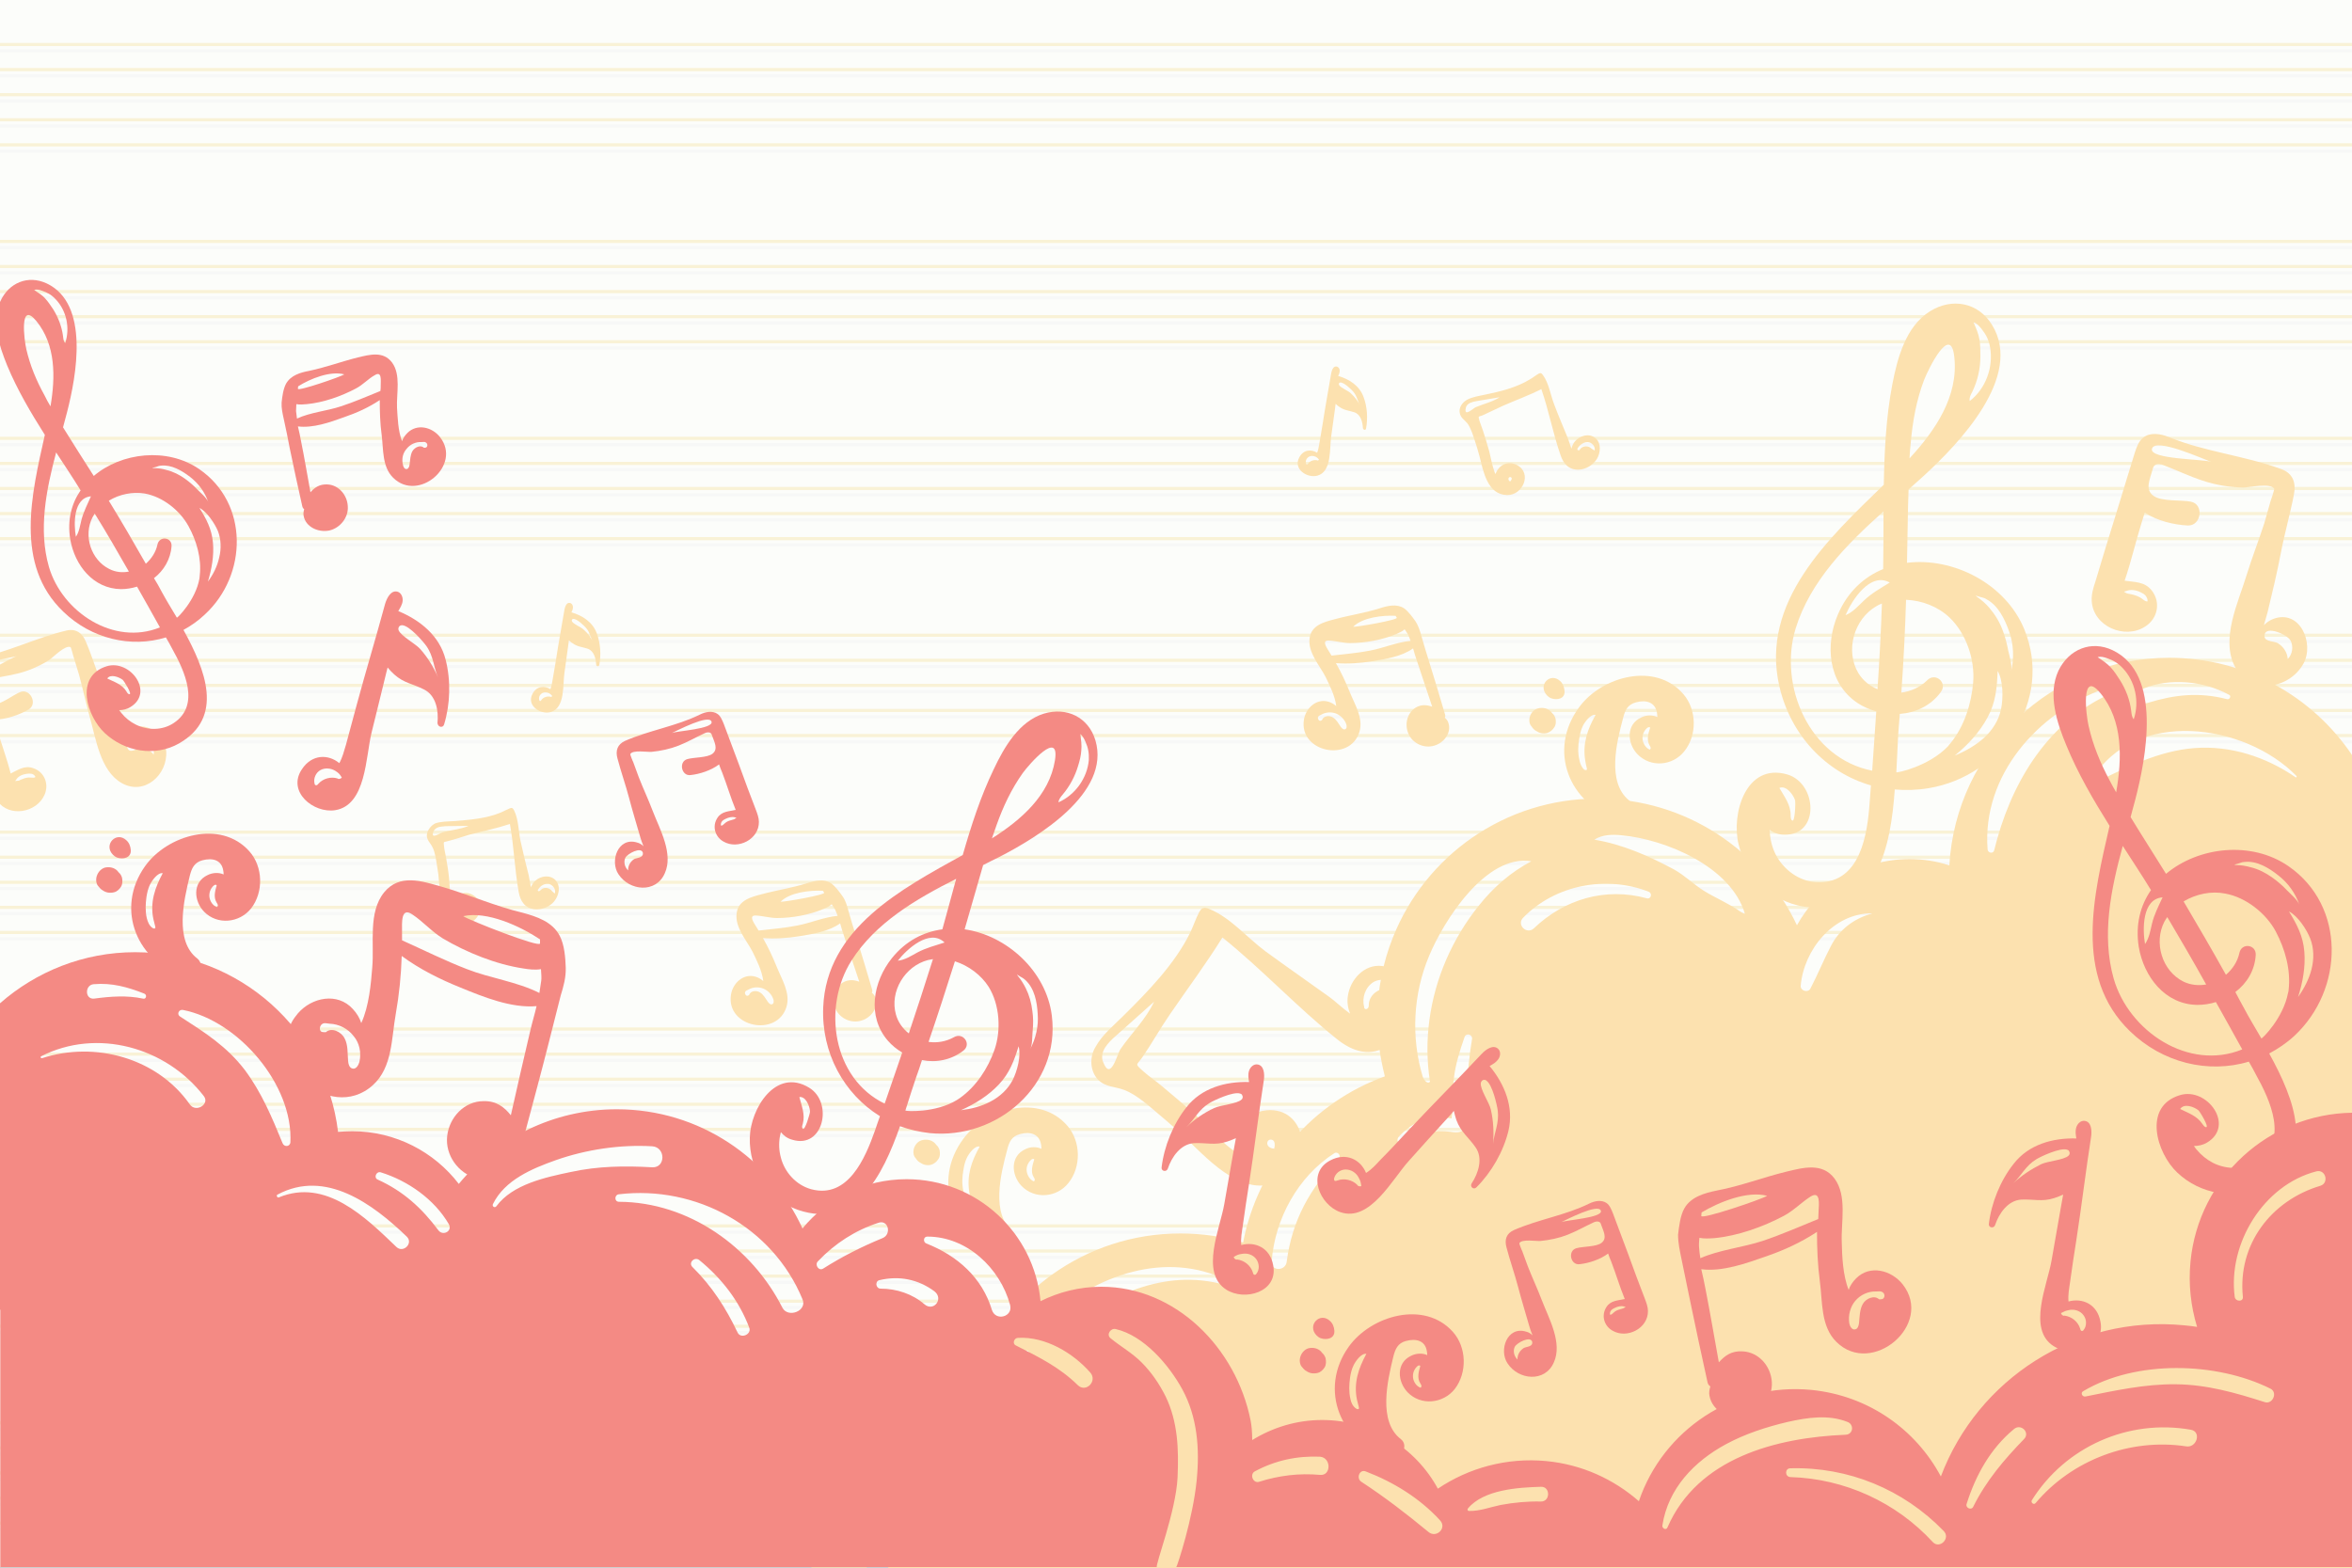 <?xml version="1.0" encoding="UTF-8"?>
<!-- Generator: Adobe Illustrator 27.8.1, SVG Export Plug-In . SVG Version: 6.00 Build 0)  -->
<svg xmlns="http://www.w3.org/2000/svg" xmlns:xlink="http://www.w3.org/1999/xlink" version="1.1" id="Livello_1" x="0px" y="0px" viewBox="0 0 750 500" style="enable-background:new 0 0 750 500;" xml:space="preserve">
<rect x="0" y="0" width="750" height="500" fill="#333333" stroke="none"/>
<style type="text/css">
	.st0{fill:none;}
	.st1{clip-path:url(#SVGID_00000012458960655156564250000013442250449288459199_);fill:#FCFDFA;}
	.st2{clip-path:url(#SVGID_00000070100159024286846130000002906004931468770212_);}
	.st3{opacity:0.41;}
	.st4{fill:none;stroke:#F1F1F2;stroke-miterlimit:10;}
	.st5{clip-path:url(#SVGID_00000134248521900109220110000016291615281728206236_);}
	.st6{fill:#6B7D8A;}
	.st7{clip-path:url(#SVGID_00000134225498210054014290000012744596536518561724_);}
	.st8{fill:none;stroke:#F5E2A2;stroke-miterlimit:10;}
	.st9{clip-path:url(#SVGID_00000034809457776250255010000017208251224249880474_);}
	.st10{fill:#FCE1AF;}
	.st11{clip-path:url(#SVGID_00000147179173051064053180000008539413150030862777_);}
	.st12{fill:#F48A84;}
</style>
<path class="st0" d="M0,444.3V500h0.1L0,444.3C0.1,444.3,0,444.3,0,444.3z"></path>
<g>
	<g>
		<defs>
			<rect id="SVGID_1_" width="750" height="500"></rect>
		</defs>
		<clipPath id="SVGID_00000163782577416308837380000013639776953940990378_">
			<use xlink:href="#SVGID_1_" style="overflow:visible;"></use>
		</clipPath>
		
			<rect style="clip-path:url(#SVGID_00000163782577416308837380000013639776953940990378_);fill:#FCFDFA;" width="750" height="500"></rect>
	</g>
	<g>
		<defs>
			<rect id="SVGID_00000010286531524589359940000014984220907624420492_" width="750" height="500"></rect>
		</defs>
		<clipPath id="SVGID_00000016781561305358058290000015610194766084035223_">
			<use xlink:href="#SVGID_00000010286531524589359940000014984220907624420492_" style="overflow:visible;"></use>
		</clipPath>
		<g style="clip-path:url(#SVGID_00000016781561305358058290000015610194766084035223_);">
			<g class="st3">
				<line class="st4" x1="0" y1="16.2" x2="750" y2="16.2"></line>
				<line class="st4" x1="0" y1="24.2" x2="750" y2="24.2"></line>
				<line class="st4" x1="0" y1="32.2" x2="750" y2="32.2"></line>
				<line class="st4" x1="0" y1="40.2" x2="750" y2="40.2"></line>
				<line class="st4" x1="0" y1="48.2" x2="750" y2="48.2"></line>
			</g>
			<g class="st3">
				<line class="st4" x1="0" y1="79" x2="750" y2="79"></line>
				<line class="st4" x1="0" y1="87" x2="750" y2="87"></line>
				<line class="st4" x1="0" y1="95" x2="750" y2="95"></line>
				<line class="st4" x1="0" y1="103" x2="750" y2="103"></line>
				<line class="st4" x1="0" y1="111" x2="750" y2="111"></line>
			</g>
			<g class="st3">
				<line class="st4" x1="0" y1="141.8" x2="750" y2="141.8"></line>
				<line class="st4" x1="0" y1="149.8" x2="750" y2="149.8"></line>
				<line class="st4" x1="0" y1="157.8" x2="750" y2="157.8"></line>
				<line class="st4" x1="0" y1="165.8" x2="750" y2="165.8"></line>
				<line class="st4" x1="0" y1="173.8" x2="750" y2="173.8"></line>
			</g>
			<g class="st3">
				<line class="st4" x1="0" y1="204.6" x2="750" y2="204.6"></line>
				<line class="st4" x1="0" y1="212.6" x2="750" y2="212.6"></line>
				<line class="st4" x1="0" y1="220.6" x2="750" y2="220.6"></line>
				<line class="st4" x1="0" y1="228.6" x2="750" y2="228.6"></line>
				<line class="st4" x1="0" y1="236.6" x2="750" y2="236.6"></line>
			</g>
			<g class="st3">
				<line class="st4" x1="0" y1="267.4" x2="750" y2="267.4"></line>
				<line class="st4" x1="0" y1="275.4" x2="750" y2="275.4"></line>
				<line class="st4" x1="0" y1="283.4" x2="750" y2="283.4"></line>
				<line class="st4" x1="0" y1="291.4" x2="750" y2="291.4"></line>
				<line class="st4" x1="0" y1="299.4" x2="750" y2="299.4"></line>
			</g>
			<g class="st3">
				<line class="st4" x1="0" y1="330.2" x2="750" y2="330.2"></line>
				<line class="st4" x1="0" y1="338.2" x2="750" y2="338.2"></line>
				<line class="st4" x1="0" y1="346.2" x2="750" y2="346.2"></line>
				<line class="st4" x1="0" y1="354.2" x2="750" y2="354.2"></line>
				<line class="st4" x1="0" y1="362.2" x2="750" y2="362.2"></line>
			</g>
			<g class="st3">
				<line class="st4" x1="0" y1="393" x2="750" y2="393"></line>
				<line class="st4" x1="0" y1="401" x2="750" y2="401"></line>
				<line class="st4" x1="0" y1="409" x2="750" y2="409"></line>
				<line class="st4" x1="0" y1="417" x2="750" y2="417"></line>
				<line class="st4" x1="0" y1="425" x2="750" y2="425"></line>
			</g>
			<g class="st3">
				<line class="st4" x1="0" y1="455.8" x2="750" y2="455.8"></line>
				<line class="st4" x1="0" y1="463.8" x2="750" y2="463.8"></line>
				<line class="st4" x1="0" y1="471.8" x2="750" y2="471.8"></line>
				<line class="st4" x1="0" y1="479.8" x2="750" y2="479.8"></line>
				<line class="st4" x1="0" y1="487.8" x2="750" y2="487.8"></line>
			</g>
		</g>
	</g>
	<g>
		<defs>
			<rect id="SVGID_00000151506681739421765410000002132677393940546717_" width="750" height="500"></rect>
		</defs>
		<clipPath id="SVGID_00000158016044317651041560000017811228416661895095_">
			<use xlink:href="#SVGID_00000151506681739421765410000002132677393940546717_" style="overflow:visible;"></use>
		</clipPath>
		<g style="clip-path:url(#SVGID_00000158016044317651041560000017811228416661895095_);">
			<path class="st6" d="M333.7,338.2C333.7,338.2,333.6,338.2,333.7,338.2C333.6,338.2,333.7,338.2,333.7,338.2     C333.7,338.2,333.7,338.2,333.7,338.2z M330.9,337.7c-0.1,0-0.2,0.1-0.3,0.1c0,0,0.1-0.1,0.1-0.1     C330.8,337.7,330.8,337.7,330.9,337.7z"></path>
		</g>
	</g>
	<g>
		<defs>
			<rect id="SVGID_00000056428069738278030020000000444496549231162044_" width="750" height="500"></rect>
		</defs>
		<clipPath id="SVGID_00000096024921165070267080000004857628101479956126_">
			<use xlink:href="#SVGID_00000056428069738278030020000000444496549231162044_" style="overflow:visible;"></use>
		</clipPath>
		<g style="clip-path:url(#SVGID_00000096024921165070267080000004857628101479956126_);">
			<g class="st3">
				<line class="st8" x1="0" y1="14.2" x2="750" y2="14.2"></line>
				<line class="st8" x1="0" y1="22.2" x2="750" y2="22.2"></line>
				<line class="st8" x1="0" y1="30.2" x2="750" y2="30.2"></line>
				<line class="st8" x1="0" y1="38.2" x2="750" y2="38.2"></line>
				<line class="st8" x1="0" y1="46.2" x2="750" y2="46.2"></line>
			</g>
			<g class="st3">
				<line class="st8" x1="0" y1="77" x2="750" y2="77"></line>
				<line class="st8" x1="0" y1="85" x2="750" y2="85"></line>
				<line class="st8" x1="0" y1="93" x2="750" y2="93"></line>
				<line class="st8" x1="0" y1="101" x2="750" y2="101"></line>
				<line class="st8" x1="0" y1="109" x2="750" y2="109"></line>
			</g>
			<g class="st3">
				<line class="st8" x1="0" y1="139.8" x2="750" y2="139.8"></line>
				<line class="st8" x1="0" y1="147.8" x2="750" y2="147.8"></line>
				<line class="st8" x1="0" y1="155.8" x2="750" y2="155.8"></line>
				<line class="st8" x1="0" y1="163.8" x2="750" y2="163.8"></line>
				<line class="st8" x1="0" y1="171.8" x2="750" y2="171.8"></line>
			</g>
			<g class="st3">
				<line class="st8" x1="0" y1="202.6" x2="750" y2="202.6"></line>
				<line class="st8" x1="0" y1="210.6" x2="750" y2="210.6"></line>
				<line class="st8" x1="0" y1="218.6" x2="750" y2="218.6"></line>
				<line class="st8" x1="0" y1="226.6" x2="750" y2="226.6"></line>
				<line class="st8" x1="0" y1="234.6" x2="750" y2="234.6"></line>
			</g>
			<g class="st3">
				<line class="st8" x1="0" y1="265.4" x2="750" y2="265.4"></line>
				<line class="st8" x1="0" y1="273.4" x2="750" y2="273.4"></line>
				<line class="st8" x1="0" y1="281.4" x2="750" y2="281.4"></line>
				<line class="st8" x1="0" y1="289.4" x2="750" y2="289.4"></line>
				<line class="st8" x1="0" y1="297.4" x2="750" y2="297.4"></line>
			</g>
			<g class="st3">
				<line class="st8" x1="0" y1="328.2" x2="750" y2="328.2"></line>
				<line class="st8" x1="0" y1="336.2" x2="750" y2="336.2"></line>
				<line class="st8" x1="0" y1="344.2" x2="750" y2="344.2"></line>
				<line class="st8" x1="0" y1="352.2" x2="750" y2="352.2"></line>
				<line class="st8" x1="0" y1="360.2" x2="750" y2="360.2"></line>
			</g>
			<g class="st3">
				<line class="st8" x1="0" y1="391" x2="750" y2="391"></line>
				<line class="st8" x1="0" y1="399" x2="750" y2="399"></line>
				<line class="st8" x1="0" y1="407" x2="750" y2="407"></line>
				<line class="st8" x1="0" y1="415" x2="750" y2="415"></line>
				<line class="st8" x1="0" y1="423" x2="750" y2="423"></line>
			</g>
			<g class="st3">
				<line class="st8" x1="0" y1="453.8" x2="750" y2="453.8"></line>
				<line class="st8" x1="0" y1="461.8" x2="750" y2="461.8"></line>
				<line class="st8" x1="0" y1="469.8" x2="750" y2="469.8"></line>
				<line class="st8" x1="0" y1="477.8" x2="750" y2="477.8"></line>
				<line class="st8" x1="0" y1="485.8" x2="750" y2="485.8"></line>
			</g>
		</g>
	</g>
	<g>
		<defs>
			<rect id="SVGID_00000055683168387522789660000017708540593691406773_" width="750" height="500"></rect>
		</defs>
		<clipPath id="SVGID_00000078745758631130557840000006604727003158652076_">
			<use xlink:href="#SVGID_00000055683168387522789660000017708540593691406773_" style="overflow:visible;"></use>
		</clipPath>
		<g style="clip-path:url(#SVGID_00000078745758631130557840000006604727003158652076_);">
			<path class="st10" d="M645.5,200.7c-6-14.6-22.7-23-37.4-21.2c0.2-7.8,0.2-15.6,0.5-23.4c1.6-1.4,3.2-2.9,4.8-4.3     c11-10.1,32-31.7,21.8-48.2c-4.4-7.2-12.8-8.7-19.8-4.3c-7.7,4.8-10.4,15-12,23.4c-2,10.5-2.5,21.2-2.7,31.9     c-17.6,17.1-39.5,37.3-33.3,64.3c3.6,15.6,14.9,27.5,29.2,31.6c-0.1,1.8-0.3,3.5-0.4,5.3c-0.7,10.2-2.9,25.6-16.2,25.6     c-5.5,0-10.5-3.3-13.3-8c-1.3-2.2-2-4.6-2.3-7.2c0-0.5-0.1-1-0.1-1.5c1.3,0.9,2.8,1.5,4.6,1.5c11.5,0.4,10.6-16.4,1-19.2     c-13.2-3.8-17.9,12.6-15.5,22.3c2.6,10.8,11.7,19.4,23,20.1c21.3,1.3,25.5-19.2,26.8-37.6c3.5,0.3,7.1,0.2,10.7-0.4     C638.3,247.6,654.8,223.4,645.5,200.7z M572.4,255.2c0.2,0.6,0,7.1-0.9,6.5c-0.5-0.3-0.5-1.1-0.5-1.7c0-3.4-2-5.9-3.6-8.7     C569.6,250.4,571.8,253.4,572.4,255.2z M632.6,190.7c0.3,0.1,0.5,0.2,0.8,0.4c3.8,2,5.9,6.4,7.3,10.4c1.4,4,1.6,8.4,0.6,12.6     c0.4-1.8-0.5-4.8-0.9-6.5c-0.4-2.2-1-4.5-1.8-6.6c-1-2.7-2.5-5.1-4.3-7.2c-1.1-1.3-2.4-2.4-3.8-3.4c-0.2-0.1-0.4-0.3-0.4-0.5     C630.1,190.1,632.3,190.6,632.6,190.7z M598.7,219.8c-2.5-1-4.6-2.7-6.1-5.1c-4.3-7.2-1.4-17.3,5.8-21.4c0.5-0.3,1.1-0.6,1.7-0.8     C599.8,201.6,599.3,210.7,598.7,219.8z M594.3,191.6c-1.8,1.7-3.5,3.7-5.8,4.6c2-4.7,7.8-13.9,14.1-10.4     C599.7,187.6,596.8,189.2,594.3,191.6z M631.8,104.8c1.5,1.9,2.4,3.6,2.8,6c1.1,6.3-1.4,13.2-6.5,17.1c-0.2-1,0.3-2,0.8-2.9     c1.7-3.5,2.6-7.4,2.6-11.3c0-1.8,0-3.6-0.3-5.4c-0.3-1.9-1.1-3.7-1.9-5.5C630.4,103.1,631.1,104,631.8,104.8z M613.5,121.3     c1.4-3.6,8.6-18.4,9.7-7.3c1.3,12.4-6,23.2-14.3,32.2c0.1-1.7,0.2-3.4,0.4-5C609.9,134.3,611.1,127.7,613.5,121.3z M572.6,200.4     c4.7-15.1,16.2-26.7,28-37.3c0,6.1,0,12.3-0.1,18.4c-6.1,2.5-11.3,7.2-14.4,14.4c-4.2,9.7-3.2,22,6.2,28.3c1.8,1.2,3.9,2.1,6,2.7     c-0.4,6.3-0.9,12.6-1.3,18.9C577,241.9,567,218.7,572.6,200.4z M622,237c-0.3,0.3-0.5,0.6-0.8,1c-6.2,6.5-16.5,8.6-16.5,8.3     c0.2-4.4,0.4-8.6,0.6-12.1c0.2-2.2,0.3-4.3,0.5-6.5c5.1-0.4,9.9-2.6,13.1-7c2.2-3-1.8-6.4-4.4-3.7c-2.2,2.2-5.2,3.5-8.2,3.9     c0.7-9.9,1.2-19.8,1.5-29.6c5.1,0.2,10.2,2.2,13.8,5.6c5.4,5.1,8.2,13.5,7.6,20.8C628.6,224.5,626.4,231.6,622,237z M623.3,241     c4.2-3.4,7.9-7.4,10.5-12.2c2.6-4.8,3-9.5,3.2-14.8c1.8,3,1.8,8.8,1.1,12.1c-0.7,3.6-2.8,6.8-5.4,9.2     C629.9,237.8,626.7,239.6,623.3,241z"></path>
			<path class="st10" d="M251.6,476.8c0,8.6,2.7,16.6,7.2,23.2h14.9h2.7c-1.1-4.5-0.4-9.6,0.8-13.9c2.3-8.1,6.2-15.7,12.3-21.5     c0.9-0.8,2.4,0.2,1.7,1.3c-3.4,5.5-6.5,11.4-7.8,17.8c-1,4.7-2.2,11.5-0.1,16.4h33.1h10h110.3H750V319.2V299v-58.2     c-12.6-18.7-34-31-58.3-31c-37.4,0-68,29.3-70.1,66.2c-4-1.3-8.2-2-12.7-2c-15.4,0-28.9,8.5-35.9,21.1     c-11.2-23.9-35.5-40.4-63.6-40.4c-29.6,0-54.9,18.3-65.2,44.2c-3.2,8-5,16.8-5,26c0,6.4,0.9,12.5,2.4,18.4     c-23.1,8.3-40.5,28.4-45.2,53c-6.3-1.9-13.1-2.9-20-2.9c-30.4,0-56.3,19.3-66.1,46.3c-5.4-2.6-11.5-4.1-17.8-4.1     c-6.8,0-13.2,1.7-18.9,4.6C260.6,447.2,251.6,460.9,251.6,476.8z M710.2,223c-9-2.3-16.6-1.5-25.4,1.2c-3,0.9-4-3.5-1.3-4.6     c8.6-3.5,19.2-2.4,27.3,2C711.6,221.9,711,223.2,710.2,223z M667.1,248.6c13.7-22.9,48.8-17.9,65.2-1.1c0.2,0.2-0.1,0.6-0.3,0.4     c-9.4-6.5-20.8-10.2-32.3-9.3c-11.4,0.9-21.5,6.1-31.6,11C667.4,249.8,666.7,249.2,667.1,248.6z M670.9,219.7     c1.2-0.4,2,1.5,0.9,2.1c-19.7,9.4-30.9,28.9-35.9,49.4c-0.3,1.2-2,0.9-2.1-0.3C632,247.3,649.8,227.3,670.9,219.7z M574.2,314.4     c1-11.5,10.4-23.1,22.6-23.1c0.1,0,0.1,0.1,0,0.1c-5.7,1.6-10.3,5.1-13,10.4c-2.3,4.4-4.2,9.1-6.5,13.5     C576.6,316.7,574.1,316.1,574.2,314.4z M533.8,277.3c-8-4.3-16.4-8-25.4-9.5c2.5-1.6,5.7-1.7,8.6-1.4c14.3,1.3,35,10.1,39.4,25     c-0.4,0-0.8-0.3-1.2-0.5c-3.8-2.7-8-4.4-11.9-6.8C540,282,537.2,279.2,533.8,277.3z M485.7,292.7c10.2-10.5,26.5-13.6,40-8.3     c1.3,0.5,0.8,2.5-0.6,2.1c-13.2-3.6-26.3,0.3-36,9.6C486.8,298.2,483.5,294.9,485.7,292.7z M471.6,288.8     c-4.2,5.2-7.7,11-10.4,17.2c-5.3,12.2-7.3,25.9-5.2,39c-0.7,0.9-1.9-0.4-2.3-1.5c-3.8-12.6-3.1-26.5,2-38.6     c4.6-11.1,18.1-32.6,32.6-30.2C481.7,278.2,476.2,283,471.6,288.8z M446.1,362.5c2.2-2.4,4.9-4.4,8-5.4c1.6-0.5,3.3-0.8,4.9-0.9     c1,0,2.7,0.4,3.9,0.5c0-0.3,0-0.8,0.2-1.5c0-1.2,0-2.5,0-3.7c0.1-2.5,0.2-5,0.5-7.5c0.5-4.5,1.9-8.9,3.4-13.2     c0.5-1.5,2.6-0.9,2.4,0.6c-0.9,5.3-1.4,10.8-1.6,16.2c-0.1,3.4,1.2,8.4-0.2,11.5c-1,2.2-2.8,2.2-4.9,1.9     c-5.4-0.7-10.1,0-14.5,3.5C446.7,365.8,444.7,364,446.1,362.5z M405.5,402.4c1-13.6,8.4-27.2,20-34.6c1.1-0.7,2.3,0.9,1.4,1.8     c-9.2,9.3-14.9,19.7-16.6,32.8C410,405.4,405.3,405.6,405.5,402.4z M334.6,420.5c14.8-13.9,37.3-21.7,56.6-12.2     c0.8,0.4,0.2,1.7-0.6,1.5c-19.8-5.5-37,3.8-52.8,14.8C335.3,426.3,332.5,422.5,334.6,420.5z M316.8,450.3     c1.2-7.4,5-14.1,10.2-19.4c0.5-0.5,1.4,0.2,1,0.8c-3.9,6.1-6.2,12.6-7.8,19.6C319.7,453.5,316.4,452.5,316.8,450.3z M283.7,450.3     c0.8-0.4,1.7,0.6,1,1.3c-10,8.3-14.5,20.8-15,33.5c-0.1,2.5-4.1,3.3-4.6,0.6C262.2,470.9,270.7,456.8,283.7,450.3z"></path>
			<path class="st10" d="M350.1,344.3c2.4,2.5,5.4,2.2,8.3,3.3c4.1,1.5,8.4,5.5,11.6,8.2c2.8,2.3,5.5,4.8,8.2,7.3     c7.9,7.5,19.2,20.2,31.3,12.8c9.5-5.8,6.9-22.8-5.5-21.8c-7.8,0.7-10.9,7.8-9.4,13.6c-0.7-0.4-1.4-0.8-1.9-1.2     c-3.8-2.9-7-6.7-10.5-10c-3.8-3.5-7.8-6.8-11.7-10.1c-1.9-1.6-4-3-5.8-4.6c-3-2.7-2.3-1.9-0.5-4.5c3.1-4.5,5.7-9.2,8.8-13.7     c5.6-8.2,11.6-16.2,16.8-24.6c12.7,10.2,23.8,22.2,36.5,32.4c5.1,4.1,10.9,5.9,16.6,1.9c4.2-3,6.9-8,6.8-13.2     c0-5.2-3.3-11.4-9-12c-5.7-0.7-10.2,4.4-10.9,9.6c-0.3,1.8,0,3.8,0.7,5.6c-2.6-1.9-5.1-4.3-6.7-5.4c-6.8-4.9-13.6-9.6-20.3-14.5     c-5.9-4.4-11.2-10.8-17.9-13.5c-0.7-0.3-1.6-0.6-2.3-0.1c-0.4,0.2-0.6,0.7-0.9,1.1c-1.1,2.1-1.8,4.3-2.8,6.4     c-4.9,10.1-13.6,19-21.5,26.8c-3,3-6.6,5.9-8.7,9.7C347.4,337,347.5,341.5,350.1,344.3z M441.1,316.8c0.1,0,0.1,0,0.2,0     c0,0,0.1,0.1,0.1,0.1C441.3,316.9,441.2,316.8,441.1,316.8z M438.3,317.3C438.4,317.3,438.4,317.3,438.3,317.3     C438.4,317.3,438.4,317.3,438.3,317.3C438.3,317.3,438.3,317.3,438.3,317.3z M438,313.2c2.6-1.5,6.6-0.5,7.7,2.4     c-0.9,0-1.8,0-2.7,0l0.1,0c-2.9-0.9-6.3,1.4-6.6,4.5c0,0.5,0,0.9-0.2,1.3s-0.8,0.6-1.1,0.3c-0.2-0.1-0.2-0.4-0.2-0.6     C434.2,318.2,435.4,314.8,438,313.2z M405.8,363.6c0.8,0.4,0.8,1.7,0.5,2.8c-0.2-0.1-0.3-0.1-0.5-0.1     C403.1,365.7,404,362.8,405.8,363.6z M352.4,334.1c0.9-1.4,2.1-2.6,3.4-3.7c4.1-3.6,8.1-7.3,12.2-10.9c-2.6,5.6-7.2,10-10.7,15.1     c-1.1,1.6-3.1,10.4-5.5,4.2C351.1,337.3,351.5,335.5,352.4,334.1z"></path>
			<path class="st10" d="M465.5,131.8c0.3,1.5,1.5,2.1,2.4,3.2c1.2,1.6,1.9,4.1,2.5,5.9c0.5,1.6,1,3.1,1.4,4.7     c1.2,4.7,2.5,12.2,8.8,12.3c5,0.1,8.1-7,3.1-9.6c-3.1-1.6-6,0.3-6.8,2.9c-0.2-0.3-0.3-0.6-0.4-0.9c-0.7-2-1.1-4.2-1.6-6.3     c-0.6-2.2-1.3-4.4-2-6.6c-0.3-1-0.8-2.1-1.1-3.1c-0.5-1.8-0.4-1.3,0.9-1.8c2.2-1,4.4-2.1,6.6-3.1c4.1-1.8,8.3-3.3,12.2-5.3     c2.4,6.9,3.7,14.1,6.1,21c0.9,2.8,2.7,4.8,5.8,4.7c2.3-0.1,4.5-1.4,5.8-3.4c1.2-2,1.5-5.1-0.5-6.7c-2-1.6-4.9-0.8-6.5,1.1     c-0.5,0.6-0.9,1.4-1.1,2.3c-0.5-1.4-0.9-2.8-1.3-3.7c-1.4-3.5-2.9-6.9-4.2-10.4c-1.2-3.1-1.7-6.8-3.6-9.4     c-0.2-0.3-0.5-0.6-0.8-0.6c-0.2,0-0.4,0.1-0.6,0.2c-0.9,0.5-1.7,1.2-2.6,1.7c-4.3,2.7-9.7,4-14.6,5c-1.9,0.4-3.9,0.7-5.6,1.6     C466.2,128.4,465.1,130.1,465.5,131.8z M506.6,143.1C506.6,143.1,506.6,143.1,506.6,143.1c0.1,0.1,0.1,0.1,0.1,0.1     C506.6,143.2,506.6,143.1,506.6,143.1z M505.4,142.6C505.4,142.6,505.4,142.6,505.4,142.6C505.4,142.6,505.4,142.6,505.4,142.6     C505.4,142.6,505.4,142.6,505.4,142.6z M506.2,141c1.4,0,2.6,1.4,2.3,2.7c-0.3-0.2-0.7-0.4-1-0.6l0,0c-0.9-1-2.7-1-3.6,0.1     c-0.1,0.2-0.2,0.4-0.4,0.4s-0.5,0-0.5-0.2c0-0.1,0-0.2,0-0.3C503.6,142,504.9,141,506.2,141z M482,152.4c0.2,0.3-0.1,0.8-0.5,1.2     c0-0.1-0.1-0.1-0.2-0.2C480.5,152.6,481.5,151.7,482,152.4z M468.8,128.5c0.7-0.3,1.4-0.5,2.2-0.6c2.4-0.4,4.8-0.8,7.2-1.2     c-2.3,1.5-5.1,2.1-7.7,3.2c-0.8,0.4-3.7,3.2-3.1,0.3C467.5,129.4,468.1,128.8,468.8,128.5z"></path>
			<path class="st10" d="M136.1,266.6c0.1,1.5,1.2,2.3,1.8,3.6c0.9,1.7,1.2,4.3,1.5,6.2c0.3,1.6,0.5,3.2,0.6,4.9     c0.5,4.9,0.6,12.5,6.8,13.5c4.9,0.8,9-5.7,4.5-9c-2.8-2.1-6-0.6-7.2,1.9c-0.1-0.3-0.2-0.7-0.3-1c-0.4-2.1-0.4-4.3-0.6-6.5     c-0.2-2.3-0.6-4.6-1-6.9c-0.2-1.1-0.5-2.2-0.6-3.3c-0.2-1.8-0.2-1.3,1.1-1.7c2.4-0.6,4.7-1.4,7-2.1c4.3-1.1,8.7-2,12.9-3.4     c1.3,7.2,1.5,14.5,2.8,21.7c0.5,2.9,2,5.2,5.1,5.5c2.3,0.2,4.7-0.7,6.2-2.5c1.5-1.8,2.2-4.8,0.5-6.7c-1.7-1.9-4.7-1.5-6.5,0.1     c-0.6,0.5-1.1,1.3-1.4,2.1c-0.3-1.4-0.5-2.9-0.7-3.8c-0.9-3.6-1.8-7.2-2.6-10.9c-0.7-3.2-0.6-6.9-2.1-9.9     c-0.2-0.3-0.4-0.7-0.7-0.7c-0.2,0-0.4,0-0.6,0.1c-1,0.4-1.9,0.9-2.8,1.3c-4.7,2-10.2,2.4-15.2,2.8c-1.9,0.1-4,0.1-5.8,0.7     C137.4,263.3,136.1,264.9,136.1,266.6z M175,284C175.1,284,175.1,284.1,175,284c0.1,0.1,0.1,0.1,0.1,0.1     C175.1,284.1,175.1,284.1,175,284z M174,283.4C174,283.4,174,283.4,174,283.4C174,283.4,174,283.4,174,283.4     C173.9,283.4,174,283.4,174,283.4z M175,281.9c1.3,0.3,2.4,1.8,1.9,3.1c-0.3-0.3-0.6-0.5-0.9-0.8l0,0c-0.7-1.1-2.6-1.4-3.5-0.4     c-0.1,0.1-0.3,0.3-0.5,0.4c-0.2,0.1-0.5,0-0.5-0.2c0-0.1,0-0.2,0.1-0.3C172.3,282.5,173.7,281.7,175,281.9z M149.3,289.5     c0.2,0.4-0.2,0.8-0.7,1.1c0-0.1-0.1-0.1-0.1-0.2C147.8,289.4,149,288.7,149.3,289.5z M139.9,263.8c0.7-0.2,1.5-0.2,2.2-0.3     c2.4,0,4.9-0.1,7.3-0.1c-2.5,1.1-5.4,1.3-8.1,2c-0.9,0.2-4.1,2.6-3.1-0.2C138.5,264.5,139.2,264,139.9,263.8z"></path>
			<path class="st10" d="M667,191.6c0.4,8.2,10.6,12.5,17.1,8.2c3.9-2.5,5-7.6,2.1-11.4c-2.3-3-5.6-2.7-8.7-3.2     c2-5.8,3.4-12,5.2-17.8c0.4-1.3,0.8-2.6,1.2-3.9c3.9,2.6,9.4,3.9,13.7,4.1c4.4,0.2,5.3-6.8,1-7.6c-3.1-0.6-9.2,0-11.8-1.8     c-3-2-1.2-5.4-0.4-8.4c0.1-0.5,0.3-1.1,0.7-1.4c0.8-0.7,2-0.4,2.9,0c4.2,1.6,8.1,3.5,12.4,4.9c4.2,1.4,8.5,2.1,12.9,2.2     c1.8,0,8.8-1.6,9.9,0.4c0.1,0.2-1.1,3.8-1.1,3.7c-0.7,2.5-1.4,4.9-2.1,7.4c-1.8,5.5-3.9,10.9-5.6,16.4     c-2.6,8.6-8.4,20.4-3.7,29.3c4.8,9.1,17.2,7.2,21.8-1c3.6-6.5-1.1-17.5-9.6-14.3c-1.3,0.5-2.2,1.2-3,2c0.4-1.5,0.9-3,1.2-4.2     c1.5-6.2,3-12.5,4.2-18.8c1.2-6.3,3-12.5,4.2-18.8c0.7-3.7-0.4-6.7-4.1-8c-11.7-4.3-24.4-5.5-35.8-10.2c-2.7-1.1-6-1.6-8.2,0.2     c-1.5,1.2-2.1,3.1-2.7,4.9c-2,6.5-4,13.1-6,19.6c-2.2,7.1-4.4,14.2-6.5,21.3C667.5,187.5,666.9,189.5,667,191.6z M722.1,203     c0-0.2,0-0.4,0-0.5c0.5-3.1,7.3-0.1,8.3,1.8c1,1.9,0.6,4.4-0.9,5.9c-0.1-2.1-1.4-4-3.2-5.1C725.3,204.5,722.2,204.7,722.1,203z      M686.2,143.2c0.8-3.9,16.5,3.3,18.9,4.1C702.5,146.4,685.5,146.5,686.2,143.2z M678.4,189.3c-0.2,0-1.2-0.6-1.1-0.6     c0.2-0.1,0.5-0.1,0.7-0.2c1.5-0.6,3.2-0.3,4.6,0.4c0.6,0.3,1.2,0.6,1.6,1.1s0.7,1.2,0.6,1.8c-0.6,0.1-1.2-0.4-1.7-0.8     c-0.9-0.7-2-1.1-3.2-1.4c-0.5-0.1-1-0.2-1.5-0.3C678.5,189.4,678.4,189.4,678.4,189.3z"></path>
			<path class="st10" d="M-0.8,255.5c3.8,5.3,12.5,3.7,15-2c1.5-3.4,0-7.3-3.6-8.5c-2.8-1-4.9,0.6-7.2,1.7c-1.2-4.8-3-9.5-4.3-14.1     c-0.3-1-0.6-2.1-0.9-3.1c3.8,0,7.9-1.5,10.9-3.2c3-1.7,0.6-6.8-2.6-5.6c-2.3,0.9-6.1,4-8.6,4c-2.9-0.1-3.2-3.1-3.9-5.4     c-0.1-0.4-0.3-0.8-0.2-1.2c0.2-0.8,1.1-1.1,1.9-1.3c3.4-0.8,7-1.2,10.4-2.1c3.4-0.9,6.6-2.3,9.6-4.2c1.2-0.8,5.1-4.9,6.8-4.1     c0.2,0.1,0.9,3,0.9,2.9c0.6,2,1.2,3.9,1.8,5.9c1.2,4.4,2.2,9,3.4,13.4c2,6.9,3.3,17.3,10.3,21.2c7.2,4,14.6-2.7,14.1-10.2     c-0.4-5.9-8.3-11.2-12.7-5.4c-0.6,0.9-1,1.8-1.1,2.6c-0.4-1.2-0.7-2.4-1-3.3c-1.7-4.8-3.5-9.6-5.4-14.4     c-1.9-4.7-3.4-9.7-5.4-14.4c-1.1-2.8-3.2-4.3-6.2-3.6c-9.7,2.3-18.7,6.9-28.3,8.8c-2.3,0.4-4.7,1.5-5.4,3.7c-0.5,1.4,0,3,0.4,4.5     c1.5,5.2,3,10.5,4.5,15.7c1.6,5.7,3.3,11.4,4.9,17C-2.3,252.5-1.8,254.1-0.8,255.5z M40.9,239c-0.1-0.1-0.2-0.2-0.2-0.3     c-1.1-2.3,4.9-3.2,6.3-2.4c1.5,0.8,2.3,2.7,2,4.4c-1-1.4-2.7-2.1-4.3-2C43.7,238.7,41.7,240.2,40.9,239z M-9.1,214.8     c-1.2-2.9,12.4-5,14.4-5.5C3.2,209.8-8.1,217.3-9.1,214.8z M5.8,249c-0.1,0-1,0.1-1,0.1c0.1-0.1,0.3-0.3,0.4-0.5     c0.7-1.1,2-1.6,3.3-1.8c0.5-0.1,1.1-0.1,1.6,0c0.5,0.1,1,0.5,1.2,1c-0.4,0.4-1,0.2-1.5,0.2c-0.9-0.1-1.8,0.1-2.7,0.5     c-0.4,0.1-0.7,0.3-1.1,0.5C5.9,249,5.8,249,5.8,249z"></path>
			<g>
				<g>
					<path class="st10" d="M516,261.3c3.2,1,6.3-3.7,3.5-6c-7.2-5.8-4-18.6-1.9-26.4c0.6-2.4,1.4-4.2,4.1-4.9c3.3-0.9,6.2,0,6.7,3.5       c0,0.4,0.1,0.8,0.1,1.2c-1.5-0.7-3.5-0.7-5.1,0.1c-4.9,2.2-4.6,8.2-1.3,11.7c4.2,4.4,11.3,3.8,15-0.9c4.1-5.1,4-13.2-0.3-18.2       c-8.9-10.4-26-5.7-33.2,4.1C493.4,239.2,500.3,256.6,516,261.3z M526,237.7c0.3,0.5,0.6,0.9,0.1,1.4c-1.3-0.5-2.1-1.9-2.3-3.2       c-0.2-1.4,0.4-2.8,1.4-3.7c0.3-0.3,0.9-0.4,1-0.1C525.6,233.9,525,236,526,237.7z M503.6,242.2c-0.5-2.2-0.4-4.5,0-6.7       c0.2-1.3,0.5-2.7,1.1-3.9c0.6-1.3,2.5-3.9,4.1-3.6c-2.6,4.6-4.2,9.2-3.3,14.6c0.1,0.8,0.3,1.6,0.5,2.4c0,0.2,0.1,0.4,0,0.5       c-0.2,0.2-0.6,0.1-0.8,0C504.3,244.7,503.8,243.4,503.6,242.2z"></path>
				</g>
				<path class="st10" d="M498.9,220.4c-0.1-1.2-0.5-2.3-1.3-3.1c-3.2-3.1-7.4,1.2-4.3,4.5c0.4,0.4,0.8,0.7,1.3,0.9      C496.5,223.4,499.1,222.9,498.9,220.4z M493.5,221.6C493.5,221.6,493.4,221.6,493.5,221.6C493.4,221.5,493.4,221.5,493.5,221.6      C493.4,221.6,493.5,221.6,493.5,221.6z"></path>
				<path class="st10" d="M487.7,229.2c0.2-1.5,1.3-3,2.9-3.3c1.4-0.3,2.9,0,3.9,1c0.2,0.2,0.3,0.4,0.5,0.6c0.5,0.4,0.8,1,1,1.6      c0.2,0.9,0.2,2.1-0.4,2.9c-0.5,0.8-1.3,1.5-2.3,1.8c-1.3,0.3-2.5,0-3.5-0.7c0,0,0.1,0.1,0.2,0.1c-0.1,0-0.1-0.1-0.2-0.1      c-0.6-0.3-1.1-0.9-1.4-1.4C487.7,231,487.6,230,487.7,229.2z"></path>
			</g>
			<g>
				<g>
					<path class="st10" d="M319.6,399c3.2,1,6.3-3.7,3.5-6c-7.2-5.8-4-18.6-1.9-26.4c0.6-2.4,1.4-4.2,4.1-4.9c3.3-0.9,6.2,0,6.7,3.5       c0,0.4,0.1,0.8,0.1,1.2c-1.5-0.7-3.5-0.7-5.1,0.1c-4.9,2.2-4.6,8.2-1.3,11.7c4.2,4.4,11.3,3.8,15-0.9c4.1-5.1,4-13.2-0.3-18.2       c-8.9-10.4-26-5.7-33.2,4.1C297,376.9,303.9,394.3,319.6,399z M329.6,375.4c0.3,0.5,0.6,0.9,0.1,1.4c-1.3-0.5-2.1-1.9-2.3-3.2       c-0.2-1.4,0.4-2.8,1.4-3.7c0.3-0.3,0.9-0.4,1-0.1C329.2,371.6,328.6,373.8,329.6,375.4z M307.2,379.9c-0.5-2.2-0.4-4.5,0-6.7       c0.2-1.3,0.5-2.7,1.1-3.9c0.6-1.3,2.5-4,4.1-3.6c-2.6,4.6-4.2,9.2-3.3,14.6c0.1,0.8,0.3,1.6,0.5,2.4c0,0.2,0.1,0.4,0,0.5       c-0.2,0.2-0.6,0.1-0.8,0C307.9,382.4,307.5,381.2,307.2,379.9z"></path>
				</g>
				<path class="st10" d="M302.5,358.1c-0.1-1.2-0.5-2.3-1.3-3.1c-3.2-3.1-7.4,1.2-4.3,4.5c0.4,0.4,0.8,0.7,1.3,0.9      C300.1,361.2,302.7,360.6,302.5,358.1z M297.1,359.3C297.1,359.3,297,359.3,297.1,359.3C297,359.3,297,359.3,297.1,359.3      C297.1,359.3,297.1,359.3,297.1,359.3z"></path>
				<path class="st10" d="M291.3,366.9c0.2-1.5,1.3-3,2.9-3.3c1.4-0.3,2.9,0,3.9,1c0.2,0.2,0.3,0.4,0.5,0.6c0.5,0.4,0.8,1,1,1.6      c0.2,0.9,0.2,2.1-0.4,2.9c-0.5,0.8-1.3,1.5-2.3,1.8c-1.3,0.3-2.5,0-3.5-0.7c0,0,0.1,0.1,0.2,0.1c-0.1,0-0.1-0.1-0.2-0.1      c-0.6-0.3-1.1-0.9-1.4-1.4C291.3,368.7,291.2,367.8,291.3,366.9z"></path>
			</g>
			<path class="st10" d="M451.4,198.2c-1-1.4-2.3-3.2-3.7-4.2c-2.3-1.5-5.2-0.8-7.7,0c-4.7,1.5-9.6,2.2-14.4,3.5     c-3.4,0.9-7.5,1.9-8,6.1c-0.6,4.5,3.2,8.6,5.1,12.3c1.2,2.5,3,6,3.4,9.3c-0.7-0.6-1.5-1.1-2.5-1.4c-3.8-1.1-7.2,2-7.8,5.7     c-1.7,10.4,14.7,13.8,17.7,3.9c1.3-4.4-1.5-8.7-3.1-12.7c-1.3-3.2-2.7-6.2-4.4-9.2c3.9,0.3,7.7,0,11.6-0.6     c4.2-0.7,9.4-1.5,13-4.1c0.4,1.4,0.8,2.8,1.3,4.2c1.6,4.8,3.2,9.6,4.8,14.4c-1.7-0.6-3.4-0.8-5.3,0.3c-2.8,1.8-3.6,5.5-2.2,8.5     c1.4,3,5,4.6,8.2,3.6c3.1-0.9,5.6-4.2,4.4-7.4c-0.2-0.6-0.6-1.1-1.1-1.5c0.2-0.3,0.2-0.6,0.1-1c-1.6-5.5-3.3-11.1-5-16.6     c-0.9-2.8-1.7-5.5-2.5-8.3C452.8,201.2,452.3,199.6,451.4,198.2z M429.3,231c0.2,0.6,0.2,1.4-0.4,1.6c-0.5,0.2-1-0.3-1.3-0.7     c-0.8-1.1-1.4-2.4-2.6-3.1c-1.1-0.7-3-0.5-3.4,0.8c0.1-0.1,0.1,0,0,0c0,0,0,0,0,0c-0.3,0.2-0.1,0.1,0,0c0,0,0,0,0,0     c0,0-0.1,0-0.1,0.1c-0.2,0.1-0.3,0.2-0.5,0.2c-0.5,0-0.9-0.7-0.7-1.2c0.2-0.5,0.6-0.5,1.1-0.8c1.4-0.8,3.2-0.9,4.7-0.3     C427.5,228.2,428.8,229.5,429.3,231z M445,196.4c0.1,0.2,0.3,0.4,0.4,0.6c0.5,0.7-12.6,3-13.9,2.9     C434.5,196.9,440.9,196.2,445,196.4z M449,202.4c0.3,0.7,0.6,1.4,0.8,2c-4.3,0.4-8.7,2.3-12.9,3.1c-4,0.8-8.2,1.1-12.3,1.6     c-0.3-0.4-0.5-0.9-0.8-1.3c-0.8-1.3-2.4-3.6-0.1-3.5c2.3,0.1,4.5,0.8,6.8,0.8c4.8,0,10.3-1,14.8-2.9c0.9-0.4,1.9-0.8,2.6-1.5     C448.2,201.1,448.9,202.2,449,202.4z"></path>
			<path class="st10" d="M268.7,285.9c-1-1.4-2.3-3.2-3.7-4.2c-2.3-1.5-5.2-0.8-7.7,0c-4.7,1.5-9.6,2.2-14.4,3.5     c-3.4,0.9-7.5,1.9-8,6.1c-0.6,4.5,3.2,8.6,5.1,12.3c1.2,2.5,3,6,3.4,9.3c-0.7-0.6-1.5-1.1-2.5-1.4c-3.8-1.1-7.2,2-7.8,5.7     c-1.7,10.4,14.7,13.8,17.7,3.9c1.3-4.4-1.5-8.7-3.1-12.7c-1.3-3.2-2.7-6.2-4.4-9.2c3.9,0.3,7.7,0,11.6-0.6     c4.2-0.7,9.4-1.5,13-4.1c0.4,1.4,0.8,2.8,1.3,4.2c1.6,4.8,3.2,9.6,4.8,14.4c-1.7-0.6-3.4-0.8-5.3,0.3c-2.8,1.8-3.6,5.5-2.2,8.5     c1.4,3,5,4.6,8.2,3.6c3.1-0.9,5.6-4.2,4.4-7.4c-0.2-0.6-0.6-1.1-1.1-1.5c0.2-0.3,0.2-0.6,0.1-1c-1.6-5.5-3.3-11.1-5-16.6     c-0.9-2.8-1.7-5.5-2.5-8.3C270.1,288.9,269.7,287.3,268.7,285.9z M246.6,318.7c0.2,0.6,0.2,1.4-0.4,1.6c-0.5,0.2-1-0.3-1.3-0.7     c-0.8-1.1-1.4-2.4-2.6-3.1c-1.1-0.7-3-0.5-3.4,0.8c0.1-0.1,0.1,0,0,0c0,0,0,0,0,0c-0.3,0.2-0.1,0.1,0,0c0,0,0,0,0,0     c0,0-0.1,0-0.1,0.1c-0.2,0.1-0.3,0.2-0.5,0.2c-0.5,0-0.9-0.7-0.7-1.2c0.2-0.5,0.6-0.5,1.1-0.8c1.4-0.8,3.2-0.9,4.7-0.3     S246.1,317.2,246.6,318.7z M262.4,284.1c0.1,0.2,0.3,0.4,0.4,0.6c0.5,0.7-12.6,3-13.9,2.9C251.9,284.6,258.2,283.9,262.4,284.1z      M266.3,290.1c0.3,0.7,0.6,1.4,0.8,2c-4.3,0.4-8.7,2.3-12.9,3.1c-4,0.8-8.2,1.1-12.3,1.6c-0.3-0.4-0.5-0.9-0.8-1.3     c-0.8-1.3-2.4-3.6-0.1-3.5c2.3,0.1,4.5,0.8,6.8,0.8c4.8,0,10.3-1,14.8-2.9c0.9-0.4,1.9-0.8,2.6-1.5     C265.5,288.8,266.2,289.9,266.3,290.1z"></path>
			<path class="st10" d="M435.6,136.7c0.6-3.2,0.4-7-0.8-10.1c-1.3-3.6-4.6-5.7-8.1-6.7c0.3-0.5,0.5-1.1,0.5-1.7s-0.4-1.2-1-1.3     c-1-0.2-1.5,1.1-1.7,2.1c-0.9,5.4-1.9,10.7-2.7,16c-0.4,2.2-0.7,4.4-1.1,6.5c-0.2,1-0.3,2-0.7,2.9c-1.9-1.2-4.4-1-5.7,1.5     c-2,3.7,2.5,6.7,5.8,5.8c4.7-1.3,3.8-8.8,4.4-12.6c0.4-2.9,0.8-5.8,1.2-8.7c0.1-0.5,0.1-1.1,0.2-1.6c0.4,0.3,0.7,0.7,1.1,0.9     c1.6,1.2,3.1,1.2,4.9,1.8c2,0.7,2.6,3.1,2.7,5C434.7,137.2,435.5,137.3,435.6,136.7z M420.6,146.6c-0.1,0.2-0.5,0.4-0.6,0.2     c-1.1-0.2-2.3,0.2-2.9,1.1c-0.1,0.1-0.2,0.3-0.4,0.3c-0.1,0-0.1-0.1-0.2-0.2c-0.3-0.8,0-1.7,0.7-2.2c0.7-0.5,1.6-0.5,2.4-0.1     C420.1,146,420.2,146.1,420.6,146.6z M430.7,125.4c-0.8-0.8-3.2-1.7-3.7-2.6c-0.1-0.2-0.1-0.5,0.1-0.7c0.1-0.1,0.2-0.1,0.3-0.1     c1.2-0.1,3.6,2.3,4.1,2.9c1.3,1.5,1.4,3.1,2.3,4.7C433.1,128,432,126.6,430.7,125.4z"></path>
			<path class="st10" d="M191.1,212.1c0.6-3.2,0.4-7-0.8-10.1c-1.3-3.6-4.6-5.7-8.1-6.7c0.3-0.5,0.5-1.1,0.5-1.7     c0-0.6-0.4-1.2-1-1.3c-1-0.2-1.5,1.1-1.7,2.1c-0.9,5.4-1.9,10.7-2.7,16c-0.4,2.2-0.7,4.4-1.1,6.5c-0.2,1-0.3,2-0.7,2.9     c-1.9-1.2-4.4-1-5.7,1.5c-2,3.7,2.5,6.7,5.8,5.8c4.7-1.3,3.8-8.8,4.4-12.6c0.4-2.9,0.8-5.8,1.2-8.7c0.1-0.5,0.1-1.1,0.2-1.6     c0.4,0.3,0.7,0.7,1.1,0.9c1.6,1.2,3.1,1.2,4.9,1.8c2,0.7,2.6,3.1,2.7,5C190.1,212.6,191,212.7,191.1,212.1z M176.1,222     c-0.1,0.2-0.5,0.4-0.6,0.2c-1.1-0.2-2.3,0.2-2.9,1.1c-0.1,0.1-0.2,0.3-0.4,0.3c-0.1,0-0.1-0.1-0.2-0.2c-0.3-0.8,0-1.7,0.7-2.2     c0.7-0.5,1.6-0.5,2.4-0.1C175.6,221.4,175.7,221.5,176.1,222z M186.1,200.8c-0.8-0.8-3.2-1.7-3.7-2.6c-0.1-0.2-0.1-0.5,0.1-0.7     c0.1-0.1,0.2-0.1,0.3-0.1c1.2-0.1,3.6,2.3,4.1,2.9c1.3,1.5,1.4,3.1,2.3,4.7C188.5,203.4,187.4,201.9,186.1,200.8z"></path>
		</g>
	</g>
	<g>
		<defs>
			<rect id="SVGID_00000112601354727674659950000012110490599131590316_" width="750" height="500"></rect>
		</defs>
		<clipPath id="SVGID_00000087373345502350535370000007879852346341156780_">
			<use xlink:href="#SVGID_00000112601354727674659950000012110490599131590316_" style="overflow:visible;"></use>
		</clipPath>
		<g style="clip-path:url(#SVGID_00000087373345502350535370000007879852346341156780_);">
			<path class="st0" d="M88.5,381c-0.5,0.3-0.2,1.2,0.4,0.9c15-6.3,27.6,6.2,37.5,15.8c2.2,2.1,5.5-1.2,3.3-3.3     C118.9,383.9,103.8,372.7,88.5,381z"></path>
			<path class="st0" d="M208,372.3c4.3,0.3,4.3-6.4,0-6.7c-10.2-0.6-21,1-30.7,4.4c-7.7,2.7-16.3,6.3-20.1,14     c-0.4,0.8,0.6,1.3,1.1,0.7c5.2-7.1,15.6-9.2,23.7-11C190.7,371.9,199.2,371.8,208,372.3z"></path>
			<path class="st0" d="M92.5,364.3c0.9-18.3-16.4-38.7-34.3-42.2c-1.2-0.2-2,1.3-0.9,2.1c7.9,5,14.9,9.5,20.6,17.2     c5.4,7.3,8.6,14.9,12,23.3C90.5,366,92.4,365.9,92.5,364.3z"></path>
			<path class="st0" d="M121.4,373.9c-1.3-0.4-2.3,1.7-1,2.3c8.2,3.7,14.1,9.1,19.4,16.2c1.4,1.9,4.6,0.3,3.3-1.9     C138.4,382.5,130,376.7,121.4,373.9z"></path>
			<path class="st0" d="M377,443.3c-4.3-7.8-12.2-17.1-21.2-19.2c-1.6-0.4-3.1,1.7-1.7,2.9c3.3,2.7,6.9,4.6,9.9,7.7     c3.1,3.2,5.7,6.9,7.7,10.9c4,8.1,4.3,16.9,3.8,25.8c-0.5,10.8-7.2,28.1-6.6,28.6h6.2c0.4-0.3,5.3-15.5,6.5-27.7     C382.6,462.2,381.8,452.1,377,443.3z"></path>
			<path class="st0" d="M29.9,318.5c5.2-0.6,10.5-1.1,15.6,0c1.1,0.2,1.4-1.2,0.4-1.6c-5.3-2.1-10.3-3.5-16.1-3     C27,314.1,27,318.8,29.9,318.5z"></path>
			<path class="st0" d="M13.1,337c-0.3,0.2-0.1,0.7,0.3,0.6c16.9-5.5,36.7-0.1,47.1,14.7c2,2.8,6.6,0,4.5-2.6     C53,334,30.9,327.8,13.1,337z"></path>
			<path class="st0" d="M223.1,401.9c-1.5-1.2-3.6,0.8-2.2,2.2c6.2,6.1,10.6,13.1,14.4,20.9c1,2.1,4.6,0.6,3.8-1.6     C235.7,414.8,230.1,407.6,223.1,401.9z"></path>
			<path class="st0" d="M324.5,426.7c-1.2,0.1-1.9,1.8-0.7,2.4c7.3,3.7,13.9,6.9,19.8,12.7c2.6,2.6,6.3-1.3,4-4     C342.1,431.4,333.3,426.1,324.5,426.7z"></path>
			<path class="st0" d="M295.8,394.4c-1.3,0-1.4,1.8-0.3,2.2c9.9,3.9,17.8,10.9,20.9,21.2c1.1,3.7,6.8,2.2,5.8-1.6     C319,404.3,308.4,394.4,295.8,394.4z"></path>
			<path class="st0" d="M280.1,389.9c-7.5,2.5-13.9,6.6-19.3,12.3c-1.1,1.2,0.3,3.2,1.8,2.3c6-3.8,12.3-7.1,18.9-9.7     C284.4,393.6,283.3,388.9,280.1,389.9z"></path>
			<path class="st0" d="M197.4,380.8c-1.5,0.2-1.6,2.4,0,2.4c22.2,0.1,42.3,14.4,52.1,33.8c1.8,3.5,8,1,6.4-2.7     C246.4,391.2,221.9,377.9,197.4,380.8z"></path>
			<path class="st0" d="M298,411.9c-5.2-3.8-11.2-5-17.5-3.5c-1.5,0.4-1.2,2.7,0.4,2.7c5-0.1,10.1,1.7,14,5     C297.7,418.5,301.1,414.2,298,411.9z"></path>
			<g>
				<path class="st12" d="M698.5,402.4c-0.7,7.2,0.1,14.2,2.1,20.8c-1.4-0.2-2.7-0.4-4.1-0.5c-34.5-3.4-65.9,17.2-77.6,48.2      c-8-15-23.1-25.8-41.3-27.6c-24.8-2.4-47.3,12.8-55,35.5c-8-7-18.1-11.7-29.5-12.8c-12.7-1.2-24.8,2.2-34.6,8.8      c-7.1-13.1-21-21.9-36.9-21.9c-8.2,0-15.8,2.4-22.3,6.4c0-2.5-0.2-4.7-0.5-6.2c-4.6-23.2-23.9-42.7-47.6-42.7      c-7,0-13.6,1.7-19.4,4.6c-2-21.8-20.3-38.9-42.7-38.9c-13.4,0-25.3,6.1-33.2,15.7c-10.3-22.4-32.9-38-59.2-38      c-20.3,0-38.4,9.3-50.4,23.8c-7.8-10.2-20.2-16.8-34-16.8c-1.5,0-3,0.1-4.5,0.2c-3.9-32.3-31.4-57.3-64.7-57.3      c-16.5,0-31.6,6.2-43.1,16.3v97.7c0,0,0.1,0,0.1,0.1v82h161h71.2h81.1h26.3h29.2c-0.6-0.5,6.1-17.8,6.6-28.6      c0.4-9,0.1-17.7-3.8-25.8c-2-4-4.5-7.7-7.7-10.9c-3-3-6.6-5-9.9-7.7c-1.4-1.2,0.1-3.3,1.7-2.9c9,2.1,17,11.5,21.2,19.2      c4.8,8.8,5.6,18.9,4.6,29c-1.2,12.3-6.2,27.4-6.5,27.7h4.8h83.5h57.9H750V354.9C723.6,355.3,701.1,375.5,698.5,402.4z       M29.9,313.9c5.7-0.5,10.8,0.9,16.1,3c1,0.4,0.6,1.9-0.4,1.6c-5.1-1.1-10.4-0.7-15.6,0C27,318.8,27,314.1,29.9,313.9z       M60.5,352.2c-10.4-14.8-30.2-20.2-47.1-14.7c-0.4,0.1-0.6-0.4-0.3-0.6C30.9,327.8,53,334,65,349.6      C67,352.2,62.4,355,60.5,352.2z M57.4,324.2c-1.1-0.7-0.4-2.3,0.9-2.1c17.8,3.5,35.2,23.9,34.3,42.2c-0.1,1.5-2,1.6-2.5,0.3      c-3.4-8.3-6.6-16-12-23.3C72.3,333.7,65.3,329.3,57.4,324.2z M126.4,397.7c-9.9-9.5-22.5-22-37.5-15.8c-0.5,0.2-0.9-0.7-0.4-0.9      c15.3-8.2,30.4,3,41.2,13.4C131.9,396.5,128.6,399.8,126.4,397.7z M139.8,392.4c-5.3-7.1-11.2-12.5-19.4-16.2      c-1.3-0.6-0.4-2.7,1-2.3c8.7,2.7,17.1,8.6,21.7,16.5C144.4,392.7,141.2,394.3,139.8,392.4z M158.3,384.7      c-0.5,0.7-1.5,0.1-1.1-0.7c3.8-7.7,12.5-11.3,20.1-14c9.7-3.4,20.5-5,30.7-4.4c4.3,0.3,4.3,6.9,0,6.7c-8.8-0.5-17.3-0.4-26,1.5      C173.9,375.5,163.5,377.7,158.3,384.7z M235.2,425c-3.7-7.8-8.2-14.8-14.4-20.9c-1.4-1.4,0.7-3.4,2.2-2.2      c7.1,5.8,12.7,13,15.9,21.5C239.8,425.6,236.2,427.1,235.2,425z M249.5,417.1c-9.8-19.4-29.9-33.7-52.1-33.8      c-1.6,0-1.5-2.3,0-2.4c24.5-2.9,49,10.4,58.5,33.5C257.5,418.1,251.3,420.5,249.5,417.1z M260.8,402.3      c5.4-5.7,11.9-9.9,19.3-12.3c3.2-1.1,4.3,3.7,1.3,4.9c-6.6,2.7-12.9,5.9-18.9,9.7C261.1,405.5,259.7,403.4,260.8,402.3z       M294.8,416c-3.8-3.3-8.9-5-14-5c-1.5,0-1.9-2.3-0.4-2.7c6.3-1.5,12.3-0.3,17.5,3.5C301.1,414.2,297.7,418.5,294.8,416z       M316.3,417.8c-3.1-10.3-11-17.3-20.9-21.2c-1.1-0.4-1-2.2,0.3-2.2c12.6,0,23.2,10,26.4,21.8C323.1,420,317.5,421.5,316.3,417.8      z M343.7,441.8c-5.9-5.8-12.5-9-19.8-12.7c-1.2-0.6-0.5-2.4,0.7-2.4c8.7-0.5,17.6,4.8,23.1,11.1      C350,440.5,346.3,444.3,343.7,441.8z M420.9,470.4c-6.6-0.6-13.1,0.2-19.4,2.2c-1.9,0.6-3.1-2.3-1.4-3.3      c6.5-3.5,13.4-5,20.8-4.7C424.6,464.9,424.5,470.8,420.9,470.4z M455.5,488.6c-6.9-5.7-13.9-11.1-21.4-16      c-1.7-1.1-0.6-4.1,1.4-3.3c8.9,3.4,17.3,8.6,23.7,15.6C461.5,487.4,458,490.7,455.5,488.6z M491.4,478.9      c-4.3-0.1-8.6,0.3-12.9,1.1c-3.4,0.7-6.6,2-10.1,1.9c-0.4,0-0.6-0.5-0.3-0.8c5-6,16-6.7,23.3-6.9      C494.4,474.1,494.4,478.9,491.4,478.9z M531.7,487.2c-0.4,1-1.8,0.2-1.6-0.7c1.8-11.7,10.1-20.4,20.3-25.9      c6.1-3.3,12.9-5.5,19.7-7.1c6.3-1.4,12.9-2.4,19,0c2.2,0.8,1.9,4-0.6,4.1C566.4,458.5,541.3,465,531.7,487.2z M616.3,491.8      c-11.7-12.7-28.1-20.2-45.4-20.7c-1.8-0.1-1.8-2.8,0-2.8c18.5-0.5,36,6.7,48.9,20C622.1,490.6,618.5,494.2,616.3,491.8z       M645.4,459c-6.3,6.5-12.1,13.3-16.2,21.6c-0.6,1.2-2.5,0.3-2.1-0.9c2.9-9.2,7.6-17.7,15.1-23.9      C644.4,453.9,647.5,456.9,645.4,459z M697.1,461.3c-17.8-2.7-36.4,4.3-48,18.1c-0.6,0.7-1.6-0.2-1.2-0.9      c10.7-17.1,30.8-26,50.7-22.5C702.1,456.6,700.5,461.9,697.1,461.3z M722.2,447.2c-9.4-3-18.4-5.6-28.4-5.7      c-9.8-0.1-19.3,2-28.8,3.9c-1,0.2-1.7-1.2-0.7-1.7c16.8-10,42.4-9.4,59.7-0.8C726.4,444.1,724.7,448,722.2,447.2z M739.9,378.2      c-15.7,4.7-26.4,18.7-24.7,35.4c0.2,1.7-2.4,1.6-2.6,0c-2.2-16.9,9.1-35.6,26-40C741.6,372.8,742.8,377.3,739.9,378.2z"></path>
				<g>
					<path class="st12" d="M180.4,308.6c-0.1-3.1-0.4-7.2-1.9-10.1c-2.3-4.5-7.4-6.2-11.9-7.4c-8.8-2.1-17.1-5.8-25.8-8.3       c-6.3-1.8-13.4-4.2-18.3,1.8c-5.2,6.4-3.1,16.4-3.8,24c-0.4,5-1,12.3-3.5,17.7c-0.5-1.6-1.4-3.1-2.7-4.5       c-4.9-5.4-13.1-3.7-17.5,1.4c-12.6,14.6,9.9,35.5,23.9,22.9c6.3-5.7,5.9-15,7.3-22.7c1.1-6.2,1.7-12.3,1.9-18.5       c5.7,4.2,12.1,7.4,18.8,10.1c7.3,3,16.2,6.6,24.2,5.9c-0.6,2.6-1.4,5.2-2,7.8c-2.1,9-4.2,18-6.2,27c-2.1-2.6-4.6-4.6-8.7-4.5       c-6.1,0-10.9,5.1-11.6,11.1c-0.7,6.1,3.5,11.9,9.3,13.5c5.7,1.5,12.7-1.2,14-7.3c0.2-1.1,0.1-2.3-0.2-3.4       c0.5-0.3,1-0.8,1.1-1.5c2.7-10.2,5.5-20.4,8.1-30.7c1.3-5.1,2.6-10.3,3.9-15.4C179.7,314.6,180.5,311.7,180.4,308.6z        M114.6,338.7c-0.3,1.1-1.1,2.4-2.2,2.1c-1-0.2-1.3-1.4-1.4-2.4c-0.2-2.5,0-5.1-1.1-7.2c-1.1-2.2-4.2-3.6-6-2c0.3,0,0.2,0,0,0       c0,0,0,0,0,0c-0.7,0-0.3,0,0,0c0,0,0,0,0,0c-0.1,0-0.1,0-0.2,0c-0.4,0-0.7,0-1.1-0.1c-0.9-0.4-0.7-1.8,0-2.4s1.5-0.3,2.5-0.2       c3,0.1,5.9,1.6,7.7,4C114.6,332.6,115.3,335.8,114.6,338.7z M172.2,299.6c0,0.4,0,0.9,0,1.3c0,1.5-22.6-7.4-24.5-8.7       C155.3,290.5,165.9,295.4,172.2,299.6z M172.6,312.7c-0.2,1.3-0.4,2.7-0.6,4c-7.1-3.6-15.7-4.7-23.1-7.6       c-7-2.7-13.8-6.1-20.7-9.2c0-0.9,0-1.9,0-2.8c0-2.7-0.4-7.9,3.2-5.5c3.5,2.3,6.2,5.5,9.8,7.7c7.6,4.5,17,8.3,25.8,9.6       c1.8,0.3,3.7,0.5,5.5,0.2C172.6,310,172.7,312.3,172.6,312.7z"></path>
					<path class="st12" d="M90.5,133.7c0.7,3.1,1.3,6.2,1.9,9.3c1.3,6.2,2.6,12.4,4,18.5c0.1,0.4,0.3,0.7,0.6,0.9       c-0.2,0.7-0.3,1.4-0.2,2c0.6,3.7,4.7,5.5,8.2,4.8c3.5-0.8,6.2-4.2,5.9-7.8c-0.2-3.6-3-6.8-6.6-6.9c-2.4-0.1-4,1-5.3,2.5       c-1-5.4-1.9-10.9-3-16.3c-0.3-1.6-0.6-3.1-1-4.7c4.8,0.6,10.2-1.3,14.6-2.9c4.1-1.4,7.9-3.1,11.5-5.5c0,3.7,0.1,7.4,0.6,11.1       c0.6,4.6,0.1,10.2,3.7,13.7c8,7.9,22-4,14.9-13c-2.5-3.2-7.3-4.4-10.4-1.3c-0.8,0.8-1.4,1.7-1.7,2.6c-1.3-3.3-1.4-7.7-1.6-10.7       c-0.2-4.5,1.3-10.5-1.6-14.4c-2.8-3.7-7.1-2.5-10.9-1.6c-5.2,1.3-10.3,3.2-15.6,4.3c-2.7,0.5-5.8,1.4-7.3,4.1       c-0.9,1.7-1.2,4.1-1.4,6C89.7,130.1,90.1,131.9,90.5,133.7z M129.7,143.1c1.1-1.4,2.9-2.2,4.7-2.1c0.6,0,1-0.2,1.5,0.2       s0.5,1.2,0,1.5c-0.2,0.1-0.4,0.1-0.6,0.1c-0.1,0-0.1,0-0.1,0c0,0,0,0,0,0c0.2,0,0.4,0,0,0c0,0,0,0,0,0c-0.1,0-0.2,0,0,0       c-1.1-1-2.9-0.2-3.7,1.1c-0.7,1.3-0.7,2.8-0.9,4.3c-0.1,0.6-0.3,1.3-0.9,1.4c-0.7,0.1-1.1-0.7-1.2-1.3       C128,146.3,128.5,144.4,129.7,143.1z M109.8,119.4c-1.2,0.8-14.9,5.5-14.8,4.6c0-0.3,0-0.5,0.1-0.8       C98.9,120.8,105.3,118.2,109.8,119.4z M94.5,128.9c1.1,0.2,2.2,0.1,3.3,0c5.3-0.5,11-2.5,15.7-5c2.3-1.2,3.9-3.1,6.1-4.3       c2.2-1.3,1.8,1.7,1.8,3.4c0,0.6,0,1.1-0.1,1.7c-4.2,1.7-8.3,3.5-12.6,4.9c-4.5,1.5-9.7,1.9-14,3.9c-0.1-0.8-0.2-1.6-0.3-2.4       C94.4,130.7,94.5,129.3,94.5,128.9z"></path>
					<path class="st12" d="M536.2,401.6c0.9,4.4,1.8,8.8,2.7,13.1c1.8,8.8,3.7,17.5,5.6,26.2c0.1,0.6,0.5,1,0.9,1.3       c-0.3,0.9-0.5,2-0.3,2.9c0.9,5.2,6.7,7.8,11.5,6.7c5-1.1,8.7-5.9,8.4-11c-0.3-5.1-4.2-9.6-9.4-9.8c-3.5-0.2-5.6,1.4-7.5,3.5       c-1.4-7.7-2.7-15.4-4.2-23.1c-0.4-2.2-0.9-4.4-1.4-6.6c6.7,0.9,14.4-1.9,20.7-4.1c5.8-2,11.2-4.5,16.2-7.8       c0,5.2,0.2,10.4,0.9,15.7c0.9,6.5,0.2,14.4,5.3,19.4c11.3,11.2,31.2-5.6,21.1-18.4c-3.6-4.5-10.4-6.3-14.8-1.9       c-1.1,1.1-2,2.4-2.4,3.7c-1.9-4.7-2.1-10.9-2.2-15.1c-0.3-6.4,1.8-14.8-2.3-20.4c-3.9-5.2-10-3.5-15.4-2.2       c-7.4,1.8-14.6,4.6-22.1,6c-3.9,0.8-8.3,2-10.4,5.7c-1.3,2.3-1.7,5.8-2,8.4C535.1,396.6,535.7,399.1,536.2,401.6z M591.6,414.9       c1.6-1.9,4.1-3.1,6.7-3c0.8,0,1.4-0.2,2.1,0.3s0.7,1.7-0.1,2.1c-0.3,0.1-0.6,0.1-0.9,0.1c-0.1,0-0.1,0-0.2,0c0,0,0,0,0,0       c0.2,0,0.6,0.1,0,0c0,0,0,0,0,0c-0.2,0-0.3,0,0,0c-1.5-1.4-4.2-0.3-5.2,1.5c-1,1.8-1,4-1.2,6.1c-0.1,0.8-0.4,1.9-1.3,2       c-0.9,0.2-1.6-0.9-1.8-1.9C589.3,419.5,590,416.8,591.6,414.9z M563.5,381.4c-1.7,1.1-21.1,7.7-21,6.4c0-0.4,0.1-0.7,0.1-1.1       C548.1,383.4,557.2,379.7,563.5,381.4z M541.9,394.8c1.5,0.3,3.1,0.2,4.7,0.1c7.5-0.7,15.6-3.6,22.2-7.1       c3.2-1.7,5.6-4.3,8.6-6.2c3.2-1.9,2.6,2.5,2.5,4.8c0,0.8-0.1,1.6-0.1,2.4c-5.9,2.4-11.8,5-17.8,7c-6.4,2.1-13.7,2.8-19.8,5.5       c-0.2-1.1-0.3-2.3-0.4-3.4C541.7,397.4,541.8,395.4,541.9,394.8z"></path>
					<g>
						<g>
							<path class="st12" d="M59.5,311.7c3.2,0.9,6.2-3.8,3.4-6c-7.3-5.6-4.3-18.5-2.4-26.3c0.6-2.4,1.4-4.3,4-5         c3.3-0.9,6.2-0.1,6.7,3.3c0.1,0.4,0.1,0.8,0.1,1.2c-1.5-0.7-3.5-0.6-5.1,0.2c-4.9,2.3-4.4,8.3-1.1,11.7         c4.2,4.3,11.3,3.6,15-1.1c4-5.2,3.8-13.3-0.6-18.2c-9.1-10.2-26.1-5.2-33.2,4.7C36.5,289.9,43.7,307.2,59.5,311.7z          M69.1,287.9c0.3,0.5,0.6,0.9,0.1,1.4c-1.3-0.4-2.2-1.8-2.4-3.1c-0.2-1.4,0.3-2.8,1.3-3.7c0.3-0.3,0.8-0.5,1-0.1         C68.6,284.1,68,286.2,69.1,287.9z M46.8,292.8c-0.5-2.2-0.4-4.5-0.1-6.7c0.2-1.3,0.5-2.7,1.1-3.9c0.6-1.3,2.5-4,4.1-3.7         c-2.5,4.6-4.1,9.3-3,14.6c0.2,0.8,0.4,1.6,0.6,2.4c0,0.2,0.1,0.4,0,0.5c-0.2,0.3-0.6,0.1-0.8,0         C47.6,295.3,47.1,294,46.8,292.8z"></path>
						</g>
						<path class="st12" d="M41.7,271.1c-0.1-1.2-0.5-2.3-1.4-3.1c-3.2-3-7.4,1.4-4.3,4.6c0.4,0.4,0.8,0.7,1.3,0.9        C39.3,274.2,41.9,273.6,41.7,271.1z M36.3,272.4C36.3,272.4,36.2,272.3,36.3,272.4C36.2,272.3,36.2,272.3,36.3,272.4        C36.3,272.3,36.3,272.4,36.3,272.4z"></path>
						<path class="st12" d="M30.7,280.1c0.2-1.5,1.3-3,2.8-3.4c1.4-0.3,2.9,0,3.9,1c0.2,0.2,0.3,0.4,0.5,0.6c0.5,0.4,0.8,1,1,1.6        c0.2,0.9,0.2,2.1-0.3,2.9c-0.5,0.8-1.3,1.6-2.3,1.8c-1.3,0.3-2.5,0.1-3.5-0.6c0.1,0,0.1,0.1,0.2,0.1c-0.1,0-0.1-0.1-0.2-0.1        c-0.6-0.3-1.1-0.9-1.5-1.4C30.7,281.9,30.6,280.9,30.7,280.1z"></path>
					</g>
					<g>
						<g>
							<path class="st12" d="M443.3,465c3.2,0.9,6.2-3.8,3.4-6c-7.3-5.6-4.3-18.5-2.4-26.3c0.6-2.4,1.4-4.3,4-5         c3.3-0.9,6.2-0.1,6.7,3.3c0.1,0.4,0.1,0.8,0.1,1.2c-1.5-0.7-3.5-0.6-5.1,0.2c-4.9,2.3-4.4,8.3-1.1,11.7         c4.2,4.3,11.3,3.6,15-1.1c4-5.2,3.8-13.3-0.6-18.2c-9.1-10.2-26.1-5.2-33.2,4.7C420.3,443.2,427.5,460.5,443.3,465z          M452.9,441.2c0.3,0.5,0.6,0.9,0.1,1.4c-1.3-0.4-2.2-1.8-2.4-3.1c-0.2-1.4,0.3-2.8,1.3-3.7c0.3-0.3,0.8-0.5,1-0.1         C452.4,437.4,451.8,439.5,452.9,441.2z M430.6,446.1c-0.5-2.2-0.4-4.5-0.1-6.7c0.2-1.3,0.5-2.7,1.1-3.9         c0.6-1.3,2.5-4,4.1-3.7c-2.5,4.6-4.1,9.3-3,14.6c0.2,0.8,0.4,1.6,0.6,2.4c0,0.2,0.1,0.4,0,0.5c-0.2,0.3-0.6,0.1-0.8,0         C431.4,448.6,430.8,447.3,430.6,446.1z"></path>
						</g>
						<path class="st12" d="M425.5,424.4c-0.1-1.2-0.5-2.3-1.4-3.1c-3.2-3-7.4,1.4-4.3,4.6c0.4,0.4,0.8,0.7,1.3,0.9        C423.1,427.5,425.7,426.9,425.5,424.4z M420.1,425.7C420.1,425.7,420,425.6,420.1,425.7C420,425.6,420,425.6,420.1,425.7        C420,425.7,420.1,425.7,420.1,425.7z"></path>
						<path class="st12" d="M414.5,433.4c0.2-1.5,1.3-3,2.8-3.4c1.4-0.3,2.9,0,3.9,1c0.2,0.2,0.3,0.4,0.5,0.6c0.5,0.4,0.8,1,1,1.6        c0.2,0.9,0.2,2.1-0.3,2.9c-0.5,0.8-1.3,1.6-2.3,1.8c-1.3,0.3-2.5,0.1-3.5-0.6c0.1,0,0.1,0.1,0.2,0.1c-0.1,0-0.1-0.1-0.2-0.1        c-0.6-0.3-1.1-0.9-1.5-1.4C414.5,435.2,414.4,434.2,414.5,433.4z"></path>
					</g>
					<path class="st12" d="M241,258.2c-1.8-4.7-3.6-9.4-5.3-14.2c-1.6-4.4-3.3-8.7-4.9-13.1c-0.5-1.2-1-2.5-2-3.2       c-1.6-1.1-3.8-0.7-5.6,0.2c-7.5,3.7-16.1,5-23.9,8.4c-2.4,1.1-3.1,3.1-2.4,5.6c1.1,4.2,2.6,8.4,3.7,12.6       c1.1,4.2,2.4,8.4,3.6,12.6c0.2,0.8,0.6,1.8,1,2.8c-0.5-0.5-1.2-1-2.1-1.2c-6-1.8-8.7,5.9-5.9,10.1c3.5,5.4,12,6.2,14.8-0.3       c2.8-6.2-1.6-14-3.8-19.7c-1.4-3.7-3.1-7.3-4.5-10.9c-0.6-1.6-1.2-3.3-1.8-4.9c0,0.1-1-2.3-0.9-2.5c0.7-1.4,5.5-0.6,6.7-0.7       c3-0.3,5.9-0.9,8.7-2c2.8-1.1,5.4-2.6,8.2-3.9c0.6-0.3,1.4-0.5,2-0.1c0.3,0.2,0.4,0.6,0.5,0.9c0.7,2,2,4.2,0.1,5.7       c-1.7,1.3-5.9,1.1-8,1.7c-2.9,0.8-1.9,5.5,1,5.1c2.9-0.3,6.6-1.5,9.1-3.4c0.3,0.9,0.6,1.7,1,2.6c1.5,3.9,2.7,8,4.3,11.9       c-2.1,0.5-4.4,0.4-5.8,2.5c-1.8,2.7-0.8,6.1,1.9,7.6c4.6,2.7,11.4-0.7,11.3-6.3C242,260.9,241.5,259.5,241,258.2z M202.2,274       c-1.2,0.8-2,2.2-1.9,3.6c-1.1-1-1.5-2.7-0.9-4c0.6-1.3,5.1-3.7,5.6-1.6c0,0.1,0,0.2,0,0.3C205,273.6,203,273.6,202.2,274z        M214.2,233.8c1.6-0.7,12-6.2,12.7-3.6C227.5,232.5,215.9,233.1,214.2,233.8z M234.1,261.3c-0.3,0.1-0.7,0.2-1,0.3       c-0.8,0.2-1.5,0.5-2.1,1.1c-0.3,0.3-0.7,0.7-1.1,0.6c-0.1-0.4,0-0.9,0.3-1.3s0.7-0.6,1.1-0.8c1-0.5,2.1-0.8,3.1-0.5       c0.2,0.1,0.3,0.1,0.5,0.1C234.9,260.8,234.3,261.2,234.1,261.3C234.1,261.3,234.1,261.3,234.1,261.3z"></path>
					<path class="st12" d="M524.5,414.2c-1.8-4.7-3.6-9.4-5.3-14.2c-1.6-4.4-3.3-8.7-4.9-13.1c-0.5-1.2-1-2.5-2-3.2       c-1.6-1.1-3.8-0.7-5.6,0.2c-7.5,3.7-16.1,5-23.9,8.4c-2.5,1.1-3.1,3.1-2.4,5.6c1.1,4.2,2.6,8.4,3.7,12.6       c1.1,4.2,2.4,8.4,3.6,12.6c0.2,0.8,0.6,1.8,1,2.8c-0.5-0.5-1.2-1-2.1-1.2c-6-1.8-8.7,5.9-5.9,10.1c3.5,5.4,12,6.2,14.8-0.3       c2.8-6.2-1.6-14-3.8-19.7c-1.4-3.7-3.1-7.3-4.5-10.9c-0.6-1.6-1.2-3.3-1.8-4.9c0,0.1-1-2.3-0.9-2.5c0.7-1.4,5.5-0.6,6.7-0.7       c3-0.3,5.9-0.9,8.7-2c2.8-1.1,5.4-2.6,8.2-3.9c0.6-0.3,1.4-0.5,2-0.1c0.3,0.2,0.4,0.6,0.5,0.9c0.7,2,2,4.2,0.1,5.7       c-1.7,1.3-5.9,1.1-8,1.7c-2.9,0.8-1.9,5.5,1,5.1c2.9-0.3,6.6-1.5,9.1-3.4c0.3,0.9,0.6,1.7,1,2.6c1.5,3.9,2.7,8,4.3,11.9       c-2.1,0.5-4.4,0.4-5.8,2.5c-1.8,2.7-0.8,6.1,1.9,7.6c4.6,2.7,11.4-0.7,11.3-6.3C525.5,416.9,525,415.5,524.5,414.2z M485.8,430       c-1.2,0.8-2,2.2-1.9,3.6c-1.1-1-1.5-2.7-0.9-4c0.6-1.3,5.1-3.7,5.6-1.6c0,0.1,0,0.2,0,0.3C488.6,429.6,486.5,429.5,485.8,430z        M497.8,389.8c1.6-0.7,12-6.2,12.7-3.6C511,388.4,499.5,389.1,497.8,389.8z M517.6,417.3c-0.3,0.1-0.7,0.2-1,0.3       c-0.8,0.2-1.5,0.5-2.1,1.1c-0.3,0.3-0.7,0.7-1.1,0.6c-0.1-0.4,0-0.9,0.3-1.3c0.3-0.4,0.7-0.6,1.1-0.8c1-0.5,2.1-0.8,3.1-0.5       c0.2,0.1,0.3,0.1,0.5,0.1C518.5,416.8,517.8,417.2,517.6,417.3C517.7,417.2,517.6,417.2,517.6,417.3z"></path>
					<path class="st12" d="M141.6,231.1c2-6.5,2.2-14.1,0.5-20.7c-1.9-7.6-8.1-12.6-15.1-15.5c0.6-1,1.3-2.1,1.4-3.3       c0.1-1.2-0.5-2.6-1.7-2.9c-2-0.5-3.3,1.9-3.9,3.9c-2.9,10.7-6.1,21.3-9,32c-1.2,4.3-2.3,8.7-3.5,13c-0.6,2-1.1,4-2.1,5.8       c-3.5-2.9-8.7-2.9-11.9,1.9c-4.9,7.2,3.7,14.2,10.6,13.1c9.9-1.6,9.7-17.1,11.6-24.8c1.4-5.8,2.9-11.6,4.3-17.5       c0.3-1.1,0.5-2.2,0.8-3.2c0.6,0.7,1.3,1.5,2.1,2.2c3.1,2.8,6,3,9.5,4.8c3.9,1.9,4.7,6.9,4.3,10.7       C139.6,231.9,141.2,232.3,141.6,231.1z M109,248c-0.3,0.4-1.1,0.6-1.3,0.3c-2.2-0.7-4.7,0-6.2,1.7c-0.2,0.3-0.6,0.6-0.9,0.4       c-0.2-0.1-0.3-0.3-0.3-0.5c-0.4-1.6,0.4-3.5,1.9-4.3s3.4-0.6,4.8,0.3C108.2,246.7,108.3,246.9,109,248z M134,207       c-1.5-1.7-6.1-4.1-6.9-6c-0.2-0.5,0-1.1,0.4-1.4c0.2-0.1,0.5-0.2,0.7-0.2c2.4,0.1,6.9,5.4,7.8,6.7c2.3,3.3,2.2,6.6,3.7,10       C138.3,212.8,136.4,209.7,134,207z"></path>
					<path class="st12" d="M470.8,378.7c4.8-4.8,8.6-11.4,10.2-18c1.8-7.6-1.2-14.9-6-20.7c1.1-0.6,2.1-1.2,2.8-2.2s0.8-2.5-0.1-3.3       c-1.5-1.4-3.8,0.1-5.2,1.6c-7.6,8.1-15.4,15.9-23,24c-3.1,3.3-6.1,6.6-9.3,9.8c-1.4,1.5-2.8,3.1-4.6,4.2       c-1.7-4.2-6.3-6.7-11.4-4c-7.7,4-3.4,14.2,3.2,16.5c9.5,3.3,16.6-10.6,21.9-16.4c4-4.5,8-8.9,12.1-13.4       c0.7-0.8,1.5-1.6,2.2-2.5c0.2,1,0.5,1.9,0.8,2.9c1.4,3.9,3.9,5.5,6.1,8.7c2.5,3.5,0.9,8.3-1.2,11.5       C468.6,378.5,469.9,379.6,470.8,378.7z M434.1,378.3c-0.4,0.2-1.2,0-1.3-0.4c-1.6-1.6-4.2-2.2-6.3-1.4c-0.3,0.1-0.8,0.3-1,0       c-0.1-0.2-0.1-0.4-0.1-0.6c0.4-1.7,2-2.9,3.7-2.9c1.7,0,3.3,1,4.1,2.5C433.9,376.8,433.9,377,434.1,378.3z M475.4,353.9       c-0.5-2.3-3.5-6.5-3.2-8.5c0.1-0.5,0.5-1,1-1c0.2,0,0.5,0,0.7,0.2c2,1.2,3.5,8,3.7,9.6c0.5,4-1.1,6.9-1.5,10.6       C476.4,361,476.2,357.4,475.4,353.9z"></path>
					<path class="st12" d="M372.4,372.7c1.2-3.6,4-7.8,8.3-8.1c3.9-0.2,6.7,0.8,10.6-0.5c1-0.3,1.9-0.7,2.8-1.1       c-0.2,1.1-0.4,2.2-0.6,3.3c-1,5.9-2.1,11.8-3.1,17.7c-1.3,7.7-7.8,21.9,0.6,27.3c5.9,3.8,16.6,0.8,15-7.7       c-1-5.7-5.8-7.7-10.2-6.5c-0.2-2.1,0.2-4.1,0.5-6.2c0.6-4.5,1.3-8.9,2-13.4c1.7-11,3-22,4.7-32.9c0.3-2,0.1-4.8-2-5.1       c-1.2-0.2-2.3,0.8-2.7,2s-0.2,2.4,0,3.6c-7.5-0.2-15.2,1.9-20,8.1c-4.2,5.3-7.1,12.4-7.9,19.2       C370.3,373.6,372,373.9,372.4,372.7z M396.1,399.9c1.7-0.3,3.5,0.3,4.5,1.7s1.1,3.4,0,4.7c-0.1,0.2-0.3,0.3-0.5,0.3       c-0.4,0-0.5-0.4-0.6-0.8c-0.7-2.2-2.7-3.8-5-4.1c-0.4,0.2-1-0.3-1.1-0.8C394.6,400.2,394.8,400.1,396.1,399.9z M378.3,359.5       c2.7-2.6,3.9-5.6,7.4-7.7c1.3-0.8,7.6-3.8,9.8-3c0.3,0.1,0.5,0.2,0.6,0.5c0.3,0.4,0.2,1.1-0.2,1.4c-1.5,1.4-6.6,1.7-8.7,2.7       C383.9,354.9,380.9,357,378.3,359.5z"></path>
					<path class="st12" d="M636.2,390.7c1.2-3.6,4-7.8,8.3-8.1c3.9-0.2,6.7,0.8,10.6-0.5c1-0.3,1.9-0.7,2.8-1.1       c-0.2,1.1-0.4,2.2-0.6,3.3c-1,5.9-2.1,11.8-3.1,17.7c-1.3,7.7-7.8,21.9,0.6,27.3c5.9,3.8,16.6,0.8,15-7.7       c-1-5.7-5.8-7.7-10.2-6.5c-0.2-2.1,0.2-4.1,0.5-6.2c0.6-4.5,1.3-8.9,2-13.4c1.7-11,3-22,4.7-32.9c0.3-2,0.1-4.8-2-5.1       c-1.2-0.2-2.3,0.8-2.7,2s-0.2,2.4,0,3.6c-7.5-0.2-15.2,1.9-20,8.1c-4.2,5.3-7.1,12.4-7.9,19.2       C634.1,391.6,635.8,391.9,636.2,390.7z M659.9,417.8c1.7-0.3,3.5,0.3,4.5,1.7c1,1.3,1.1,3.4,0,4.7c-0.1,0.2-0.3,0.3-0.5,0.3       c-0.4,0-0.5-0.4-0.6-0.8c-0.7-2.2-2.7-3.8-5-4.1c-0.4,0.2-1-0.3-1.1-0.8C658.4,418.2,658.5,418.1,659.9,417.8z M642,377.4       c2.7-2.6,3.9-5.6,7.4-7.7c1.3-0.8,7.6-3.8,9.8-3c0.3,0.1,0.5,0.2,0.6,0.5c0.3,0.4,0.2,1.1-0.2,1.4c-1.5,1.4-6.6,1.7-8.7,2.7       C647.7,372.9,644.6,374.9,642,377.4z"></path>
					<path class="st12" d="M335.4,323.9c-1.8-14.3-14.5-25.6-27.8-27.5c2-6.8,3.9-13.7,5.9-20.5c1.8-0.9,3.5-1.8,5.2-2.6       c12-6.2,35.6-20.3,30.6-37.2c-2.2-7.3-9.1-10.7-16.4-8.5c-7.9,2.4-12.7,10.7-16,17.7c-4.2,8.7-7.2,18-9.9,27.4       c-19.5,10.8-43.5,23.4-44.5,48.6c-0.6,14.5,6.6,27.6,18.1,34.7c-0.5,1.5-1.1,3-1.6,4.6c-3.1,8.8-8.6,21.8-20.3,18.7       c-4.8-1.3-8.5-5.4-9.7-10.1c-0.6-2.2-0.7-4.5-0.3-6.8c0.1-0.4,0.2-0.9,0.3-1.3c0.9,1.1,2.1,2,3.6,2.4       c10,3.1,13.2-11.9,5.4-16.6c-10.7-6.5-18.7,6.8-18.9,15.9c-0.3,10.1,5.7,19.8,15.4,23.1c18.4,6.2,26.9-10.8,32.5-26.7       c3,1.1,6.1,1.8,9.5,2.2C318,363.5,338.2,346.1,335.4,323.9z M258.3,354.5c0,0.6-1.6,6.2-2.3,5.5c-0.4-0.4-0.2-1,0-1.6       c0.8-3-0.4-5.7-1.1-8.5C256.9,349.6,258.2,352.7,258.3,354.5z M326.4,312.1c0.2,0.2,0.4,0.3,0.6,0.5c2.9,2.7,3.7,7,3.9,10.8       c0.3,3.9-0.6,7.8-2.4,11.2c0.8-1.5,0.6-4.3,0.8-5.9c0.2-2.1,0.2-4.2-0.1-6.2c-0.3-2.6-1-5.1-2.1-7.3c-0.7-1.4-1.5-2.7-2.5-3.9       c-0.1-0.2-0.3-0.4-0.3-0.6C324.3,311,326.2,311.9,326.4,312.1z M289.8,329.6c-1.9-1.5-3.4-3.5-4.1-6       c-2.1-7.4,2.9-15.5,10.2-17.4c0.5-0.1,1.1-0.2,1.6-0.3C295,313.9,292.4,321.8,289.8,329.6z M292.5,303.8c-2,1.1-4,2.4-6.2,2.6       c2.8-3.6,10.1-10.4,14.9-5.8C298.2,301.6,295.3,302.3,292.5,303.8z M346.1,236.5c0.9,2,1.2,3.7,1.1,5.9       c-0.5,5.8-4.4,11.2-9.7,13.5c0.1-0.9,0.7-1.7,1.3-2.4c2.3-2.7,4-5.9,5-9.3c0.5-1.6,0.9-3.2,1-4.8c0.2-1.8-0.1-3.5-0.3-5.3       C345.2,234.7,345.7,235.6,346.1,236.5z M326.1,246.6c2.1-2.9,11.9-14.1,10.3-4.1c-1.8,11.2-10.8,19-20.1,24.9       c0.5-1.5,1-2.9,1.5-4.3C319.9,257.2,322.5,251.7,326.1,246.6z M271.5,306.4c7.7-12.1,20.5-19.6,33.4-26.1       c-1.5,5.4-2.9,10.8-4.4,16.1c-5.9,0.8-11.6,3.6-16.1,9.2c-6,7.5-8,18.5-1.3,26.3c1.3,1.5,2.9,2.8,4.6,3.8       c-1.9,5.4-3.7,10.9-5.6,16.3C265.4,343.9,262.2,321.1,271.5,306.4z M306.1,350.2c-0.3,0.2-0.6,0.4-0.9,0.6       c-7,4.3-16.5,3.6-16.5,3.4c1.2-3.9,2.4-7.5,3.4-10.5c0.7-1.9,1.3-3.7,1.9-5.6c4.5,0.9,9.3,0,13.2-3c2.7-2.1-0.1-6-3-4.3       c-2.5,1.4-5.4,1.9-8.1,1.5c2.9-8.5,5.7-17.1,8.4-25.7c4.4,1.4,8.4,4.4,10.8,8.2c3.5,5.7,4,13.8,1.8,20.1       C315,340.8,311.3,346.5,306.1,350.2z M306.4,354.1c4.5-2,8.7-4.6,12.1-8.2c3.4-3.6,4.9-7.6,6.3-12.2c0.9,3-0.5,8.1-1.9,10.8       c-1.5,2.9-4.1,5.3-7,6.8C312.9,352.9,309.7,353.7,306.4,354.1z"></path>
					<path class="st12" d="M729.8,276.3c-11.8-8.2-28.7-6.3-39.1,2.4c-3.7-6-7.6-12-11.3-18.1c0.5-1.9,1-3.8,1.5-5.6       c3.4-13.1,8.7-40-7.2-47.6c-6.9-3.3-14-0.3-17.3,6.5c-3.5,7.5-0.5,16.6,2.5,23.8c3.7,9,8.6,17.4,13.8,25.7       c-5,21.8-11.6,48,6.5,65.5c10.4,10.1,25,13.6,37.9,9.7c0.8,1.4,1.6,2.8,2.3,4.2c4.5,8.1,10.5,21,0.4,27.6       c-4.2,2.7-9.7,2.7-14.1,0.5c-2.1-1.1-3.8-2.5-5.3-4.3c-0.3-0.3-0.5-0.7-0.8-1.1c1.4,0,2.9-0.3,4.2-1.1c9-5.4,0-17.8-8.7-15.1       c-11.9,3.6-7.4,18.5-0.8,24.7c7.3,6.9,18.5,9,27.5,4c16.9-9.6,9.9-27.3,1.8-42c2.8-1.5,5.5-3.3,8-5.6       C747.5,315.6,748.1,289,729.8,276.3z M701,354.1c0.5,0.4,3.5,5.4,2.5,5.4c-0.5,0-0.9-0.6-1.2-1c-1.7-2.6-4.5-3.5-7.1-4.8       C696.5,351.8,699.6,353,701,354.1z M715,275c0.3,0,0.5-0.1,0.8-0.1c3.9-0.4,7.7,1.9,10.7,4.3c3.1,2.4,5.4,5.6,6.7,9.3       c-0.6-1.5-2.8-3.4-3.9-4.5c-1.4-1.5-3-2.9-4.7-4.1c-2.1-1.5-4.4-2.7-6.9-3.3c-1.5-0.4-3-0.7-4.6-0.7c-0.2,0-0.4,0-0.6-0.2       C712.7,275.8,714.7,275.1,715,275z M703.5,314c-2.4,0.4-4.9,0.2-7.2-0.9c-6.9-3.4-9.6-12.5-6.1-19.2c0.3-0.5,0.6-1,0.9-1.4       C695.3,299.6,699.5,306.8,703.5,314z M686.2,294.7c-0.5,2.2-0.9,4.5-2.2,6.4c-0.8-4.6-1-14.4,5.6-14.9       C688.3,289,686.9,291.7,686.2,294.7z M671.8,209.9c2.1,0.7,3.6,1.6,5.1,3.2c4,4.2,5.4,10.7,3.5,16.3c-0.6-0.7-0.7-1.7-0.8-2.6       c-0.4-3.5-1.7-6.9-3.6-9.9c-0.9-1.4-1.8-2.8-2.9-4c-1.2-1.3-2.7-2.3-4.2-3.3C669.9,209.3,670.9,209.6,671.8,209.9z M666,231.5       c-0.8-3.4-2.6-18.2,3.8-10.4c7.2,8.8,6.9,20.7,5,31.6c-0.8-1.3-1.5-2.7-2.2-4C669.7,243.2,667.4,237.7,666,231.5z M674,312.1       c-3.9-13.8-0.9-28.4,2.9-42.3c3,4.7,6.1,9.3,9,14.1c-3.4,4.9-5,11-3.9,18.1c1.6,9.5,8.4,18.4,18.7,18.5c2,0,4-0.3,5.9-0.9       c2.8,5,5.6,10,8.4,15.1C697.9,341.7,678.8,328.9,674,312.1z M729.8,315.6c0,0.4-0.1,0.8-0.2,1.1c-1.5,8-8.3,14.7-8.5,14.5       c-2-3.5-4-6.7-5.5-9.6c-0.9-1.7-1.9-3.4-2.8-5.2c3.7-2.8,6.2-6.9,6.5-11.8c0.2-3.4-4.5-4-5.2-0.7c-0.6,2.8-2.2,5.2-4.3,7       c-4.4-7.9-8.9-15.6-13.5-23.4c4-2.4,8.9-3.4,13.3-2.5c6.6,1.2,13,6.3,16.1,12.1C728.7,302.8,730.5,309.3,729.8,315.6z        M732.8,318c1.5-4.7,2.4-9.6,2-14.5c-0.4-5-2.4-8.7-4.9-12.8c2.8,1.4,5.7,5.8,6.8,8.7c1.2,3.1,1.2,6.5,0.4,9.7       C736.3,312.3,734.7,315.3,732.8,318z"></path>
					<path class="st12" d="M63.5,149.6c-10.2-7-24.8-5.3-33.6,2.2c-3.3-5.2-6.6-10.3-9.8-15.5c0.4-1.6,0.9-3.3,1.3-4.9       c2.9-11.3,7.3-34.5-6.5-41c-6-2.8-12.1-0.2-14.8,5.7c-3,6.5-0.3,14.3,2.2,20.5c3.2,7.7,7.5,15,12,22.1       c-4.2,18.8-9.8,41.4,5.9,56.4c9,8.7,21.6,11.6,32.7,8.2c0.7,1.2,1.4,2.4,2,3.6c3.9,7,9.1,18,0.5,23.7       c-3.6,2.4-8.3,2.4-12.1,0.5c-1.8-0.9-3.3-2.1-4.6-3.7c-0.2-0.3-0.5-0.6-0.7-0.9c1.2,0,2.5-0.3,3.6-1c7.7-4.7-0.1-15.3-7.6-13       c-10.3,3.2-6.3,16-0.6,21.3c6.3,5.9,16,7.7,23.7,3.3c14.5-8.3,8.4-23.5,1.4-36.2c2.4-1.3,4.7-2.9,6.8-4.9       C79,183.4,79.4,160.5,63.5,149.6z M39.1,216.8c0.4,0.3,3.1,4.6,2.2,4.6c-0.5,0-0.8-0.5-1-0.9c-1.4-2.3-3.9-3-6.1-4.1       C35.2,214.9,37.9,215.9,39.1,216.8z M50.7,148.6c0.2,0,0.5-0.1,0.7-0.1c3.4-0.3,6.6,1.6,9.2,3.6c2.7,2.1,4.7,4.8,5.8,8       c-0.5-1.3-2.4-2.9-3.4-3.9c-1.2-1.3-2.6-2.5-4-3.5c-1.8-1.3-3.8-2.3-5.9-2.8c-1.3-0.4-2.6-0.6-4-0.6c-0.2,0-0.4,0-0.5-0.2       C48.8,149.3,50.5,148.7,50.7,148.6z M41.1,182.3c-2.1,0.4-4.2,0.2-6.2-0.8c-5.9-2.9-8.4-10.7-5.4-16.5c0.2-0.4,0.5-0.8,0.7-1.2       C34,169.9,37.5,176,41.1,182.3z M26,165.7c-0.5,1.9-0.7,3.9-1.8,5.5c-0.7-3.9-0.9-12.4,4.8-12.9       C27.9,160.8,26.7,163.1,26,165.7z M13.3,92.7c1.8,0.6,3.1,1.3,4.4,2.7c3.5,3.6,4.7,9.2,3.1,14c-0.6-0.6-0.6-1.4-0.7-2.2       c-0.4-3-1.5-5.9-3.1-8.5c-0.8-1.2-1.6-2.4-2.5-3.4c-1-1.2-2.3-1.9-3.6-2.8C11.6,92.2,12.5,92.4,13.3,92.7z M8.4,111.4       c-0.7-3-2.3-15.7,3.2-9c6.2,7.6,6.1,17.8,4.5,27.2c-0.7-1.1-1.3-2.3-1.9-3.5C11.6,121.4,9.6,116.6,8.4,111.4z M15.6,180.8       c-3.4-11.9-0.9-24.4,2.3-36.5c2.6,4,5.3,8,7.8,12.1c-2.9,4.2-4.3,9.5-3.3,15.6c1.4,8.2,7.3,15.8,16.2,15.9       c1.7,0,3.5-0.3,5.1-0.8c2.4,4.3,4.9,8.6,7.3,13C36.3,206.1,19.8,195.2,15.6,180.8z M63.7,183.5c0,0.3-0.1,0.7-0.1,1       c-1.2,6.9-7.1,12.7-7.2,12.5c-1.8-3-3.5-5.8-4.8-8.2c-0.8-1.5-1.6-3-2.5-4.4c3.1-2.4,5.3-6,5.6-10.2c0.2-2.9-3.9-3.4-4.5-0.5       c-0.5,2.4-1.9,4.5-3.7,6.1c-3.8-6.7-7.7-13.4-11.8-20.1c3.4-2.1,7.6-2.9,11.4-2.3c5.7,1,11.2,5.3,14,10.4       C62.7,172.5,64.3,178.1,63.7,183.5z M66.3,185.5c1.2-4,2-8.3,1.6-12.5c-0.4-4.3-2.1-7.5-4.3-11c2.4,1.2,4.9,5,5.9,7.4       c1,2.6,1.1,5.6,0.4,8.4C69.3,180.6,68,183.2,66.3,185.5z"></path>
				</g>
			</g>
		</g>
	</g>
</g>
</svg>
